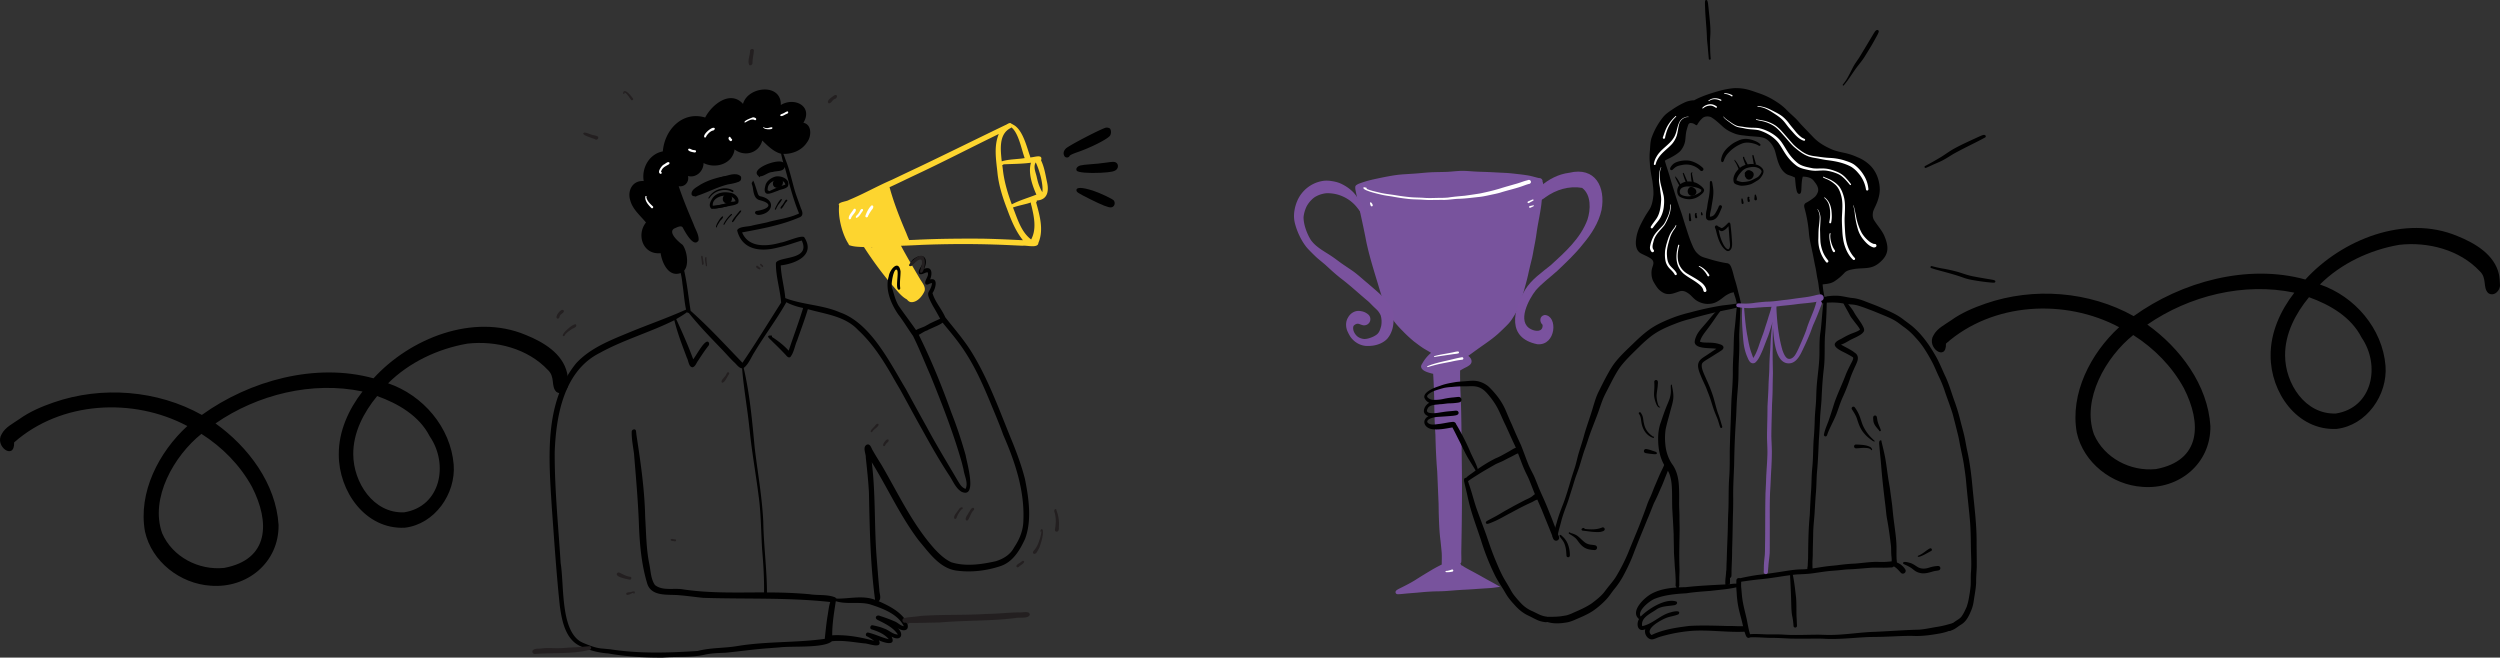 <svg xmlns="http://www.w3.org/2000/svg" viewBox="0 0 3660.9 962.95"><rect x="0" y="0" width="3660.9" height="962.95" fill="#333333" stroke="none"/><defs><style>.cls-1{fill:#fdd52f;}.cls-2{fill:#231f20;}.cls-3{fill:#fff;}.cls-4{fill:#78539d;}.cls-5{fill:#d94a3d;}.cls-6{fill:#7a529e;}.cls-7{fill-rule:evenodd;}</style></defs><title>Recurso_1</title><g id="Capa_2" data-name="Capa 2"><g id="Capa_1-2" data-name="Capa 1"><path d="M308.31,857.66c-44.48-2.93-86.13-35.14-96-79.26C202,721,232.71,662,274.31,623.87,195,581.66,89.2,587.36,20.7,647.84c.93,27.11-29.44,5.81-18.2-12.25,5.37-10.17,16.56-15.43,25.65-21.79,15.36-11,32.73-18.4,50.5-24.53C149,564.9,230.57,571.19,295.57,607.6c70.17-50.44,166.65-77,251.41-53.6,53.38-58.56,145.91-95.69,222.45-63.72,25.8,10.34,54.44,27,61.05,56.08,1,4.84,1.15,9.92,1.46,14.84,1,8.82-8.91,18.66-17.25,12.6-8.32-8.22-1.29-21.79-12.43-32.06-29.4-31.36-75.86-43.28-117.73-38.55-43,7.39-85.16,27.22-116.24,58.07,51.14,17.42,91.62,64.58,96.07,119.07,3.31,42.8-27.8,87.32-71.65,92.45-57.83,2.7-96.8-53.58-96.6-107.32-.32-33.65,14.39-66,34.73-92.18-73.46-15.53-154,4.36-215.29,46.77,48,34.22,88.7,88.4,92.38,148.75C408.54,823.83,361.75,862,308.31,857.66Zm19.76-26c66.67-12.29,67.22-67.36,41-118.57-17.34-31.75-43.62-58.45-74.11-77.74-39.82,31.77-75.9,94.1-57.5,145.53C252.48,815.51,291.05,835.48,328.07,831.64Zm263.55-81.4c54-8.49,65.61-70.61,37.69-111.24-15.31-30.14-46.17-48-77-59.09-19.73,23.89-35.29,53.6-35,85.23C517.39,706.31,546.72,752,591.62,750.24Z"/><path d="M3137.19,712.93c-44.47-2.93-86.12-35.14-96-79.26-10.31-57.42,20.43-116.42,62-154.53-79.3-42.21-185.1-36.51-253.6,24,.93,27.1-29.44,5.81-18.21-12.25,5.38-10.17,16.57-15.43,25.66-21.79,15.35-11,32.73-18.4,50.49-24.53,70.31-24.37,151.93-18.08,216.93,18.33,70.17-50.44,166.65-77,251.41-53.6,53.37-58.56,145.91-95.69,222.44-63.72,25.8,10.34,54.45,27,61.05,56.08,1,4.84,1.15,9.92,1.47,14.84,1,8.82-8.91,18.66-17.25,12.6-8.33-8.22-1.3-21.79-12.43-32.06-29.4-31.36-75.86-43.28-117.74-38.55-43,7.39-85.16,27.22-116.23,58.07,51.14,17.42,91.62,64.58,96.06,119.07,3.32,42.8-27.79,87.32-71.64,92.45-57.84,2.7-96.81-53.58-96.6-107.32-.33-33.65,14.38-66,34.73-92.18-73.46-15.53-154,4.36-215.29,46.77,48,34.22,88.69,88.4,92.37,148.75C3237.43,679.1,3190.64,717.28,3137.19,712.93Zm19.76-26c66.67-12.29,67.22-67.36,41-118.57-17.34-31.75-43.62-58.45-74.11-77.74-39.82,31.77-75.89,94.1-57.49,145.53C3081.37,670.78,3119.93,690.75,3157,686.91Zm263.55-81.4c54-8.49,65.62-70.61,37.7-111.24-15.31-30.14-46.17-48-77-59.09-19.72,23.89-35.28,53.6-35,85.23C3346.27,561.58,3375.6,607.23,3420.5,605.51Z"/><path class="cls-1" d="M1334.18,442.47c-2.63-.31-4.55-2-6.16-4-9.6-5.12-15.87-15.09-23.3-22.84a540.54,540.54,0,0,1-39.58-53.84c-7.17-.3-14.63-.33-21.47-2.72h0a1.7,1.7,0,0,1-.89-1.54c-9.49-14.21-15.82-39.5-14-56.59-3.49-4.86,11.23-5.85,14.13-8,21.45-8.85,41.65-20.43,63-29.6l-.5.23,3.1-1.46c12.33-5.88,24.66-11.79,37-17.55l-.49.23c42.56-20.32,84.86-41.22,127.34-61.72h0c2.81-1,6.74-4.93,9.2-1.46a1.93,1.93,0,0,1,1.56.69c14.44,6.66,20.22,32.49,25.25,46.44a2.88,2.88,0,0,1-.13-.31,4.76,4.76,0,0,1,.34,2.06c5.08.24,19.19-5.73,15.91,4.33,5,10.35,6.54,21.82,9,33,2.67,13.08-.1,24.93-15.34,25.83a2.12,2.12,0,0,1-.93,2.61c5.27,19,11.53,40.51,3.34,59.47-.39,8.37-17.45,3.14-23.25,4.12-13.18-.57-26.35-1.29-39.53-1.68-36.34-1.22-72.75-.95-109.07.46l.46,0c-9.91.5-19.83,1-29.76,1.25,8.81,16.68,18.54,32.86,28.08,49.13,3.12,5.11,8.28,10.91,6.37,17.29C1350.6,433.79,1343.12,442.88,1334.18,442.47ZM1276.25,362l.73,1,.2-.18-.43-.84Zm165.33-12.44c18.79.37,37.57,1.35,56.34,2.21-11-13.7-17.53-30.28-23.55-46.63l.22.57c-.25-.65-.51-1.29-.76-1.93.07.18.15.37.22.56-6.08-16.06-11.32-32.76-13.25-49.87v.1c-.08-.73-.15-1.45-.22-2.17h0s0-.08,0-.12a.13.13,0,0,1,0,.06.17.17,0,0,0,0-.07h0c-2-18.51-5.41-38.29,2-56.06-41.77,20.32-83,41.8-125.09,61.39l.49-.23c-8.48,4-16.91,8.13-25.41,12.12l.5-.23-.78.36.5-.23-1.16.54.5-.23c-1.15.55-2.3,1.11-3.46,1.63h0c-2,.95-4,1.87-6.06,2.79,6.32,23.07,15.25,45.7,24.74,67.71h0s0,0,0,0h0l.16.4h0l0,.07h0c1,2.73,2.19,5.39,3.34,8.06h0a5.87,5.87,0,0,1,.36,1.17c3.38-.11,6.75-.25,10.12-.39h-.3C1374.5,349.47,1408.06,349.27,1441.58,349.51Zm63.9-51.72c-7.37,2-14.87,3.52-22.12,6,6.53,16.43,11.9,35.85,26.61,46.84,8-14.77,4.46-32.46.79-48v0c-.41-2.05-1.37-4.07-1.16-6.18C1508.24,296.92,1506.87,297.38,1505.48,297.79Zm-37.08-50.85c1.8,17.93,7,35.41,13.23,52.27,11.44-6.08,24-9.45,36-14.3-6.13-13.75-12.31-31.78-7.94-46.67-13.38,1.77-26.81,1.71-40.26,2.37a1.62,1.62,0,0,1-1.76,1C1467.93,243.4,1468.18,245.17,1468.4,246.94Zm50.78,16.64a64.65,64.65,0,0,0,7.17,17.78c1.76-11.41-4.5-33-9.63-43.56-4.27,6.74.36,15.23,1.63,22.33,0-.2-.09-.39-.14-.59l.39,1.62c0-.19-.09-.39-.14-.58Zm-39.28-76.1c-17.83,8.94-14.64,32.08-13,48.74,10.93-3.31,22.41-2.9,33.61-4.73-4.65-12.52-8.86-36.81-19.43-45A4.31,4.31,0,0,1,1479.9,187.48Z"/><path d="M1111.27,314.78c-3.47.21-8.22-2.8-4-5.82,16.8-2.11,28.06-10.13,4.64-16-8-2.47-8.51-12.23-9.69-19.2a.75.75,0,0,0,0,.16l-.11-.41v0c-.16-2.1-2.81-5.93,0-7,.31-8.36,6.15,13.34,6.92,14.75.82,3.06,1.76,6.08,5.42,6.34l-.09,0C1136.91,292.74,1131.63,312.92,1111.27,314.78Z"/><path d="M1059.9,329.14a.81.81,0,0,1-.48-.85h0a49.16,49.16,0,0,1,11.19-14.86c2.67-.76.61,2.16-.48,2.83h0a46.29,46.29,0,0,0-4,4.32l.07-.11,0,.07h0l-.69.9v0l-.08.1,0,0a59.47,59.47,0,0,0-3.77,5.68l.06-.11c-.09.16-.18.32-.28.48h0C1061.05,328.11,1060.87,329.4,1059.9,329.14Z"/><path d="M1072.37,325.42c-3-1.05,9.67-14.9,11.24-17,5.66-1.67-3.24,6.81-4,8.17l0-.05-.1.14,0,0C1077.15,318.88,1075.27,324.67,1072.37,325.42Z"/><path d="M1049,333.06c-3.11-.42,8-18.86,9.83-15.89.35,2.76-4.27,5.35-5.36,8.13-1.31,2.21-3.08,4.43-3.66,6.93A.88.88,0,0,1,1049,333.06Z"/><path d="M1134.58,306.31c.57-2.28,7.88-16.55,10.2-14.79.83,2.57-5.59,8-6.64,11.15v0C1137.14,303.54,1136,309.4,1134.58,306.31Z"/><path d="M1144,305.76c-3.42-1.12,2.56-5.86,3.16-7.84,1.63-1.51,2.65-6.17,5.24-5.4a1.5,1.5,0,0,1,.07,2.1C1149,297.78,1147.48,303.11,1144,305.76Z"/><path d="M1041,304.82c-3.8-4.47-.18-10.45,2.41-14.61,5.6-8.08,16-9.69,25.14-8.09,7.15.53,15.57,7.88,12.24,15.46-4.33,3.34-11,3.46-16.24,4.82-6.57,1.28-13,3-19.74,1.51A2.32,2.32,0,0,1,1041,304.82Zm3.06-3.59c11.32-.5,22-4.48,33.07-6.52-4.37-14-34.93-9.09-33.37,6.37A1.4,1.4,0,0,1,1044,301.23Z"/><path d="M1043,305.56a1.87,1.87,0,0,1-.24-3.73c9.61-.7,19.78-3.6,29.09-6.66,9.67,3.72-16.87,9.45-19.68,9.57h0A20.53,20.53,0,0,1,1043,305.56Z"/><path d="M1037.49,290.53h0c-.44-.49-.06-1.09.33-1.46l0,0c6.69-11.76,23.23-17,35.23-10.47a1.46,1.46,0,0,1,.16,2.75c-2.07-.41-4-2.16-6.23-2.47l.16,0a26.43,26.43,0,0,0-11.87,0l.14,0a25.91,25.91,0,0,0-16.34,11C1038.69,290.35,1038.06,291.1,1037.49,290.53Z"/><path d="M1123.49,283.75c-5.5-1.4-3.58-8.59-2.53-12.59,1.79-6.39,8.31-10.79,14.42-12.55,8.39-2,22.6,3.78,18.35,14.24-3.41,4.24-10.09,4-14.73,6.57C1133.93,280.93,1128.82,283.89,1123.49,283.75Zm1.78-4.58a1.66,1.66,0,0,1,1.23.83c7.37-3.59,14.77-7.09,22.67-9.32l-.14.06.3-.12,0,0,.65-.28c-1-7.25-12.48-8.12-17.76-5-4.36,2.1-7.63,5.6-8,10.6C1124.19,277.05,1123.52,279.28,1125.27,279.17Z"/><path d="M1135.26,274.46c-5.3-2.24-4.24-10.79,1.17-12.12,3.27-3.94,9.31-1.44,10,3.29C1147.55,271.61,1140.88,277.33,1135.26,274.46Z"/><path d="M1061,296.6c-5.79-4.17-1.27-14.64,5.75-12.52C1077.11,287.47,1070.19,302.45,1061,296.6Z"/><path d="M1017.85,287.36c-2.08.28-4.57-.5-5.13-2.75-.8-7,7.68-10.56,12.49-13.95,10.31-6.09,21.83-9.8,33.51-12.15,21-3.7,42.46,6.26,7.37,11.5l.3-.07c-16,3.91-30.77,12.1-46.44,17.12A1.19,1.19,0,0,1,1017.85,287.36Z"/><path d="M1080.42,265.92c-2.07-.35-2.76-3-1.8-4.65-8.83-1.73-18.63,0-27.21,2.42,2.36,4.3-11.44-.05,6.86-4.87l-.13,0c8.21-1.72,19.29-7.11,26.52-.75C1086.67,261.17,1084.15,266.1,1080.42,265.92Z"/><path class="cls-2" d="M1028.05,387c0-.28-.08-.56-.11-.84l0,.19c-.18-1.65-.29-3.31-.47-5,0,.06,0,.12,0,.18-.13-1.94-.8-3.85-.82-5.78l0,.07h0a1.82,1.82,0,0,1,.16-.55v0c2.58-2.84,2.34,3.18,2.84,4.69-.1,2.4,2.07,6.29-.17,7.92A1.13,1.13,0,0,1,1028.05,387Z"/><path class="cls-2" d="M1033.56,389.19c-.07-3.26-2.77-10.75-.11-12.83,1.21-.14,1.23,1.24,1.14,2.1v0a44.11,44.11,0,0,0,.24,5h0C1035,384.75,1036.56,392.52,1033.56,389.19Z"/><path class="cls-2" d="M1111.88,394.5c-2.08-.6-6.87-3.54-3.53-5.55,1.82,0,2.68,2.53,4.66,2.91C1114.34,392.58,1113.33,395,1111.88,394.5Z"/><path class="cls-2" d="M1115.82,390.89c-.79-1.37-2.7-2.1-3-3.54.92-2.89,3.47.84,4.57,1.81C1118.25,390.08,1116.84,391.9,1115.82,390.89Z"/><path class="cls-2" d="M824.78,492.07c-4.92-1.85,17.86-21.74,19-16.21,1,3.92-5,4.54-7.23,6.61-3.38,2.29-6.82,4.73-9.38,7.94A1.74,1.74,0,0,1,824.78,492.07Z"/><path class="cls-2" d="M816.66,466.67c-6.06-1.35,5.09-16.58,8.78-12.14,1.67,4.25-5.85,4.88-6,9.18,0-.11.05-.21.07-.31C819.29,465,818.48,466.73,816.66,466.67Z"/><path class="cls-2" d="M872.3,204.48c-2.59-2-21.25-6.35-17.69-9.77,1.74-2.23,11.81,3.26,15.37,3.37,2.34.79,7.32,1.07,5.86,4.69A3,3,0,0,1,872.3,204.48Z"/><path class="cls-2" d="M924.12,146.29c-2.78-3.84-5.2-8.35-9.23-11-2.82,9.49-5.67-12.45,9.2,5.34,0-.06-.09-.11-.12-.16l.16.21,0-.06a1,1,0,0,1,.13.16h0c.09.12.18.24.28.35l0,0,.13.16-.05-.06.13.16-.06-.07c.13.15.24.31.36.45l-.13-.16c.71.88,1.38,1.79,2.06,2.69C928,145.86,925.29,147.92,924.12,146.29Z"/><path class="cls-2" d="M1097.12,95.24c-3-6.26,1.39-14.08,1.22-20.85.31-3.42,6.23-3.78,5.65.16-.51,6-2.16,12-2.11,18C1101.88,94.82,1099,96.64,1097.12,95.24Z"/><path class="cls-2" d="M1213.27,151.23c-3.93-4.33,5.84-9.47,8.8-11.85,5.41-1.56,4.3,4.5.07,5.72C1218.55,146.2,1217,152.4,1213.27,151.23Z"/><path d="M970.71,962.94c-26.86.12-53.63-1.4-80.1-6.07a109.76,109.76,0,0,1-38.5-9.69c-23.73-9.11-29.17-37.14-32.29-59.6v.11c-.06-.48-.11-1-.16-1.44l.06.51c-5.06-48.1-8.23-96.33-11.73-144.56-4.31-70.57-11.72-152.07,35.92-210.48,20.29-21.83,49-33.12,76-44.29,28.12-11.71,56.95-21.6,84.74-34.09-2.66-12.31-3.32-25-5.28-37.4,0,.05,0,.09,0,.14A125.25,125.25,0,0,0,996.84,400a1.64,1.64,0,0,1-.22-.14c-17.63,6.37-27.18-15-29.22-29.14-25.73,2.8-36-26.76-21.44-44.91-8.41-10.25-19.65-19.23-23.09-32.6-4.44-14.28,3.64-29.31,19.75-28.08-3.35-19.17,8.21-39.79,28-43.43,2.49-31.65,28.77-59.61,62-49.63,9.82-18.95,36.75-40.68,55.41-19.94,7.13-25.92,56.46-30.84,55.34,1.65,19.91-12.2,47.61,1.71,33.1,26,12.65,2.52,11.92,20.1,5.44,28.4-7.41,11.77-21.22,17.52-34.81,17.18,1.37,2.94,2.32,6,3.45,9.06h0c5.82,14.51,9,29.92,13.31,44.9,2.64,8.71,6.08,17.16,9,25.8,2,4.23,4.07,10-1.15,12.75-26.76,11.73-56.29,17.15-85,22.46,9.43,22.94,36.71,20.7,56.61,14.92l-.06,0,.29-.07h0l.1,0h0c6.47-.6,31-11.85,34.14-7.58,16.85,26.08-12.76,38.47-34.48,41.05.55,16.15,5.29,31.79,6.61,47.86,25.69,10,54.72,9.79,80.19,21,45,15.78,73,73.52,96.42,112.28h0q14.07,25.93,28.4,51.74v0l.66,1.17c-.08-.16-.17-.31-.26-.46.44.76.88,1.52,1.3,2.29l-.25-.46c14.29,26.8,30.18,52.66,45.52,78.85a.61.61,0,0,1-.07-.1l.18.3,0,0c3,4.91,6.1,11.05,12,12.74,4.2-9.16-2-19.26-3.11-28.6v0c-.18-.72-.35-1.44-.53-2.16,0,0,0,0,0,0-.6-2.4-1.17-4.79-1.76-7.19,0,.07,0,.15.05.22-12.4-43.82-29.1-86.43-46.22-128.61-8.51-19.16-16.07-38.81-25.43-57.58-7.24-10.22-13.62-21-21.22-31l.13.17-.22-.27,0,.05-.14-.18c-10.9-15.76-19.86-37-14.1-56.15l-.09.3c0-.12.07-.24.1-.36v0c1.49-9.94,14.43-25.17,17.28-7.11.08,8-1.56,16-.55,24a2.54,2.54,0,0,1-1.57,3c-6.47-.23-.18-23.78-2.81-28.71-4.89-6.39-10.26,23.65-7.21,27,2.68,8.59,4.7,17.5,9.41,25.28,8.94,13,18.72,25.42,27.5,38.55,19.13,38,35.29,77.62,49.61,117.67h0l0,0h0c.23.57.45,1.14.67,1.7v0c7.74,19.73,14.36,40,20.12,60.34,0-.19-.09-.38-.14-.57.1.4.2.8.29,1.2l0-.14c1.54,10.17,17.73,64.06-6,53.46-8.93-5.46-12.57-16-18.26-24.28-14.13-21.54-26.86-44-39.28-66.52v0l-.11-.19v0c-.06-.12-.13-.23-.19-.34l.06.11c-10.83-19.19-21.2-38.65-31.86-57.94h0c-3.78-6.53-7.72-13-11.36-19.59h0l0,0h0l0-.06h0l0,0v0h0c-13.71-23.79-28.64-47.32-48.68-66.33l0,0-.06-.06h0l-1.9-1.77,0,0-.16-.15.23.21c-19-20.46-48-23.23-73.5-30.53-4.65,15.51-10.4,30.65-15.75,45.94-3.53,7.81-4.57,17.44-9.92,24.14-3.6,2.14-5.94-2.61-8.25-4.61-5.68-6.12-11.64-11.92-17.65-17.7-2.38-2.94-12-9.53-2.56-9.15,1.19-.55,2.06.95,1.43,1.93,9,5.81,17.44,12.29,24.62,20.24,6.9-20.9,14.76-41.49,21.15-62.55a93.19,93.19,0,0,1-20.06-6.19l.14.06a45.88,45.88,0,0,1-4.6-2.3c-14.08,25-31.76,48.16-46.59,72.87l0,0-.2.35,0-.05-.33.56.06-.11c-4.84,7.65-8.18,17-15.46,22.67,9.09,38.62,12.48,78.18,16.21,117.6,0-.05,0-.1,0-.15,4.31,36.08,10.83,71.94,12.51,108.28.55,34.44,5.29,68.62,5.38,103.06q31.15-.22,62.13,2.5c12.18,2,25.39,0,37,4.37.81-.11,1.14.77,1.59,1.29l0-.06c.1.11.19.26.33.31a1.08,1.08,0,0,1,.91.56c18.76.33,38.11-5.21,56.33,1.77-7-52.12-7.89-104.73-9-157.24-.88-17-2.79-33.92-4.57-50.85.34-6.06-5.09-15,1.17-19,5.63-2.39,6.88,5.5,9.29,8.86,4,7.08,8.34,13.92,12.61,20.82,24.28,41.57,44.79,85.94,77,122.21,7.27,7.84,15.46,15.84,25.3,20.26,21,6.47,43.79,3.1,64.86-1.57,11.17-3.42,21.47-9.59,26.95-20.27,7.79-11.46,13.23-24.62,13.54-38.63,2.07-43.74-11.77-85.49-29-125.09l0,.07-.33-.84,0,.07c-6-17-13.2-33.47-20-50.11l.21.52c-10.52-25.27-21.81-50.53-37-73.39-9.94-15.4-22-29.25-33.53-43.38-4.18-7.82-8.47-15.55-13-23.17l.25.44c-13.21-24.59-4.44-15.91-1.23-33.4-3.25-.48-6.22,3.34-9.22,1.68-3.8-4.53,5.78-12.3,2.59-17.64-4,.15-8.07,4.17-11.93,2.49-4.43-5.44,6.73-13.06,4.95-19.81,0,.1.05.21.08.31a2.74,2.74,0,0,0-1.33-2l.27.12a5.76,5.76,0,0,0-1.36-.47l.28.08-.8-.14.28,0a16,16,0,0,0-8.46,1.92c1.35,1.81-2.66,3.24-3.89,4.11-5.52,1.54-.27-5.48,1.87-6.37,14.63-10.26,21.89.5,14.93,14.78,12.1-4.78,12.28,7.4,8.79,15.48,12.8-3.15,7.83,14.1,3.49,19.95,3.76,13,13.42,23.1,18.71,35.4,13.11,16.69,27.22,32.76,38.46,50.87,26,42.1,42.15,89.3,61.06,134.8-.07-.19-.15-.37-.22-.55,6.58,16.63,12.74,33.48,17.16,50.82h0v0h0c.09.38.19.77.28,1.15v0c5.56,27.55,10.31,60.59.14,87.42-7.77,16.84-18,34.28-36.77,40.16-19.6,6.46-41.44,9.12-62,6.53-25.61-2.5-41.29-25.92-56.68-44a1.47,1.47,0,0,0,.1.13c-27.15-35.68-45.65-76.91-69.13-114.93,5.6,45.08,3.62,90.52,6.86,135.75,1.37,17,2.58,33.93,4.22,50.87-.1,5.35,3.57,12.69-.9,16.83,15.24,6.74,31.85,15.11,40.73,29.8,6.79,14.6-6,15.83-15.27,7.8,12.56,8.34,8.5,22.67-6.67,14.24h0c7.29,14.79-11.33,8.66-18.45,5.48,5.8,13.62-15.47,4.21-21.57,4.42-15.74-1.77-31.42-4.81-47.33-3.15-11.38,10.48-59.18,6.74-76.52,9h0c-5,.37-10,.77-15,1.13l.5,0c-21.61,1.42-43,4.53-64.56,6.69-10.24.5-20.56.54-30.6,2.87C1012,963.27,991.16,961.06,970.71,962.94Zm-76.1-12c42.11,6.47,84.86,5.06,127.18,2.31,18.84-5,38.35-3.94,57.44-7.12,42.53-7.13,86-4.71,128.51-10.61,1.31-11.84,2.36-23.69,4.42-35.44h0c1-6.21,1.67-12.51,3.57-18.53-61.74-6.76-123.9-4.06-185.86-6.09h0c-11.54-1.08-23-2.86-34.57-3.77-17.16-1.83-42.39,3.09-48-18.72-7.67-26-10.28-53.12-11.51-80.09-1.16-36.27-4.42-72.36-7.38-108.51-1.38-10.69-3.61-21.33-3.37-32.16,0-3.6,5.68-5.09,6.31-1,.2,1.64.37,3.28.55,4.92h0l.18,1.64,0-.17c6.1,39.68,11.88,79.61,12.71,119.84,1.44,22.71,1.44,45.6,5.94,68,2.26,10.4,2.09,22.33,8.39,31.28l-.13-.12.24.22-.15-.14c11.47,9.2,28.28,3.86,42,6.51,39.05,5.73,78.43,4.34,117.78,4.31.24-20.93-1-41.8-2.82-62.64-1.61-25.62-1.56-51.33-4.88-76.82l0,.27c-4.06-32.94-10.13-65.61-13.38-98.65l0,.23c-.1-.87-.19-1.75-.29-2.62,0,.12,0,.25,0,.37-3-29.44-8.45-58.67-10.77-88.16-5.2-.74-8.32-6.34-12.17-9.49-6.25-6.07-11.91-12.71-18-19-16.55-17.19-33.17-34.2-48-52.87a2.49,2.49,0,0,1-2.5-1c-4.95,3.85-10.46,6.92-15.81,10.16,8.81,19.36,17.54,38.8,24.85,58.79,3.76-3.87,17.38-30.76,22.45-25a4.11,4.11,0,0,1-.16,5.32c-5.39,6.86-10.17,14.15-14.9,21.46-2.65,3.23-3.86,8.65-8.19,10-5.88-.18-6-9.79-8.47-13.94-6.72-18.15-13.83-36.16-18.35-55-35.34,17.64-73.86,28.54-108.56,47.54l.08,0-.12.07h0l0,0,0,0-.21.12h0c-52.95,26.24-64.47,92-66.37,145.69,0-.11,0-.23,0-.34l0,1.4h0v.24C812.16,717.3,817.67,771,821,824.65c5.25,31.64-.36,95.63,28.27,114.36a3.62,3.62,0,0,1-.32-.22,48.47,48.47,0,0,0,5.91,3l-.35-.16c9.1,3.79,18.37,7.58,28.32,8.17h.1l2.43.21h0C888.49,950.33,891.55,950.58,894.61,950.9Zm336.47-20.74c16.52.59,33.08,3.78,49,8.25a76.69,76.69,0,0,0-11.45-7.11,3.17,3.17,0,0,1,2.2-5.13c10.5,2.26,20.12,7.43,30.62,9.8-6-7.6-16.55-11.77-25.68-14.57-2.56-1.38-1.2-6,1.67-5.88,5.84,1.19,11.76,2.49,17.26,4.85,6.91,2.13,12.83,8.8,20.12,8.75-6.71-10.28-18.79-16-29.48-21.28-5.78-2.83-1.61-8.58,3.64-5.8A216.35,216.35,0,0,1,1310.3,910c4.64,1.93,8.17,6.15,13.24,7-8.93-18.2-31.53-26.2-49.78-32.1-16.32-4.26-33.69.55-49.82-4.54-.12.71-.24,1.42-.35,2.13l.09-.64c-2.41,16.06-5.16,32.25-5,48.5C1222.84,930,1227,930.08,1231.08,930.16ZM1011.24,455.05c26.85,23.81,51.11,50.38,76,76.19,19.63-28.83,37.88-58.78,56.64-88.15-1.51-19.45-8-38.46-7.65-58,3.3-10.24,51.75-3.29,37.82-32.9-11.09,3.33-22,7.43-33.28,9.92h0l-2.89.68h0c-24.88,6.33-51.36,2.93-58.43-25.44,2.34-6.19,17-5.05,22.93-7.31,6.93-1.54,13.9-2.86,20.83-4.39l-.47.11c15.6-4.67,32.62-6,47.29-13.16-.2-.72-.49-1.43-.76-2.13h0c-8.72-21.38-14-43.83-20.19-66-1.67,7.42-11.85,5.35-17.51,7.4-7,.08-12,6.13-18.78,6.43.19,1.83-1.89,1.32-1.66-.28-15.05-10.41,28.93-26.86,35.93-19.88a65.76,65.76,0,0,1-1.76-6.47h0c-.5-2.16-1.08-4.31-1.47-6.49-10.88-2.77-19.72-11.75-27.58-19.41-4.85,18.44-25.78,24.49-40.56,13.06-2.88,21.24-27.88,28.88-45.44,19.9,0,11.91-10.74,22.21-22.82,19.05,2.17,8.55-4.77,16.57-13.6,14.82,6.29,18.86,14,37.36,21.8,55.66,2.56,7.72,8.05,15.22,7.38,23.61-6.8,11.95-19.71-12.29-22.85-18h0l0-.11,0,.08c-2.18-5-9.24-.6-12.9.79-9.71,5.92,7,20,12.42,24,6.23,8.63,9.72,29,2.21,37.61,4.4,19.08,6.19,38.61,9.31,57.93h0A3,3,0,0,1,1011.24,455.05Z"/><path d="M1337.1,490.75c-1.89-8.68,14.39-10.28,19.61-14.26,6.33-3.9,13.31-6.46,19.94-9.72,1.59-1.35,4.41-1.8,5.21.63,6.81,4.9-20.78,13.79-24.21,16.52C1352.46,484.68,1340.22,496.26,1337.1,490.75Z"/><path class="cls-2" d="M1334.82,387.5c-3.42-1.76,1.16-6.55,3.72-6.42C1342.3,382.55,1337.31,387.77,1334.82,387.5Z"/><path class="cls-2" d="M1348.67,399.55c-4.46-.44,3.75-12.15.8-18.87l.12.3c-2.67-3.23-8.21,2.41-10.63,4.38-1.94,1.22-3,4.26-5.41,4.39-8.89.51,10-15.78,13.46-15C1358.39,371.08,1354.66,399.27,1348.67,399.55Z"/><path class="cls-2" d="M916.93,870.05c-.32-2.56,2.84-2.44,4.58-2.83h0l.18,0h0l.15,0h0l.18,0h0l.27,0h0c2.22.06,5.91-2.56,7.41-.39-.16.86-.36,2.38-1.31,2.67-.83.06-.89-.91-.62-1.48C924.94,868.29,918.5,873.41,916.93,870.05Z"/><path class="cls-2" d="M922.11,848.83c-3.58-.79-21.47-3.8-18.66-9a2.61,2.61,0,0,1,3.37-1.34c5.29,2.4,10.43,5.59,16.32,6.18C925.64,845.22,924.45,849.27,922.11,848.83Z"/><path class="cls-2" d="M988.37,792.72c-1.87-.67-6.31.12-6.36-2.51,1.13-2.5,4.9,0,7.06-.32C990.79,790.25,990,793,988.37,792.72Z"/><path class="cls-2" d="M1057.34,560.4c-3.26-3,5-8.54,6-12,.87-1.26,1.41-3.78,3.41-3.25a1.82,1.82,0,0,1,.82,2.6C1065.25,550.76,1061.24,560.92,1057.34,560.4Z"/><path class="cls-2" d="M1276.08,633c-3.39-1.6,2-5.49,3.18-7.26,2-1.47,4.13-6.53,7-4.9,2,3.4-7.08,7.7-8.65,11l0,0C1277.31,632.36,1276.85,633,1276.08,633Z"/><path class="cls-2" d="M1293.13,652c-.19-2.48,5.17-10.29,7.83-8.25,1.84,2.78-2.69,4.6-3.88,6.73-.81.88-.67,2.49-2.08,2.78A1.52,1.52,0,0,1,1293.13,652Z"/><path class="cls-2" d="M1397.54,759.42c-1.7-4.22,3.36-8.37,5.3-11.85l0,0c.13-.18.27-.35.41-.53l0,0,.1-.13,0,0,.08-.11h0l.14-.18,0,0c4.9-7.62,8.57-1.68,4.46-.72a.3.3,0,0,1-.08.08l.08-.07-.15.15,0,0a40.18,40.18,0,0,0-7,11.7C1400.81,759.38,1398.73,760.67,1397.54,759.42Z"/><path class="cls-2" d="M1415.6,762.35c-4.43-2.22,1.92-8.91,3.09-12l0,.06c1.87-2.13,3.67-7.87,7.13-6.57a2.28,2.28,0,0,1,.11,3.24C1421.45,750.26,1419,763,1415.6,762.35Z"/><path class="cls-2" d="M1544.82,775.58c1.36-8.42,2.07-17.12-.6-25.36l.06.25c-.07-.28-.13-.56-.2-.84l.06.24c-1.72-3.56,2.84-6.68,3-2.16a52.86,52.86,0,0,1,3.53,22.48V770c0,.14,0,.27,0,.4h0c0,.16,0,.31,0,.47v-.17c-.26,2.74.56,7.28-3.11,7.9A2.61,2.61,0,0,1,1544.82,775.58Z"/><path class="cls-2" d="M1513.51,810.79c-2.56-2.34.9-4.83,2.29-6.7,3.35-4.64,5.39-10.05,7-15.48,0,0,0,.11,0,.16a59.45,59.45,0,0,0,2.38-11.42c0,1.21-1.79,1.82-1.67.28a4.46,4.46,0,0,1,2.08-3c4.8,2.35-1.88,23.67-4,28.17,0-.11.09-.21.14-.32C1519.89,805.32,1517.75,812.43,1513.51,810.79Z"/><path class="cls-2" d="M1490.13,830.86c-5-2,1.68-5.67,3.81-7,1.47-.84,2.63-2.53,4.39-2.7,5,2-4.87,6.9-6.38,8.84l.22-.18A3.1,3.1,0,0,1,1490.13,830.86Z"/><path class="cls-2" d="M783.18,957.69c-3-.05-4.94-3.44-2.71-5.76,3.5-2.93,8.8-1.68,13-2.41,10.14-1.34,20.26.25,30.39-.52,12.49-1.19,25.06-1,37.52-2.63,5.35-1.29,6,4.83.86,5.61l.4-.12C836.71,958.21,809.61,955.43,783.18,957.69Z"/><path class="cls-2" d="M1327,912.22a1.64,1.64,0,0,1-.82-.56c-4.39,1.55-6.65-4.64-2.48-6.53,7.9-1.8,16.32-1.77,24.38-3.18,32.08-2.3,64.36-.85,96.47-2.94h.29c15.65-.12,31.21-2,46.86-2.27,4.31.86,16-3,16.29,3.3-1.73,6.42-15.56,3.58-21,5-36.73,4.63-73.81,3.2-110.66,6.48l.53,0c-15.18.28-30.36.77-45.55.7C1330.42,914.15,1328.29,912.93,1327,912.22Z"/><path class="cls-3" d="M953.92,304.68c-4.3-4.35-10-10.37-8.85-16.95h0c.26-1.08,2-.92,1.68.28a3.36,3.36,0,0,0,0,2l0-.13c1.49,5.12,5.66,8.92,9.45,12.45C957.41,303.66,955.29,306,953.92,304.68Z"/><path class="cls-3" d="M967.51,254.64c-6.16-1.56.94-11.32,4-13.41,2.39-.88,6.56-5.59,8.73-3.11a2.09,2.09,0,0,1-.88,2.57c-3.68,2.28-8.07,3.85-10.19,7.9l.14-.21a8,8,0,0,0-1.31,3.46C969.7,252.07,969.06,254.73,967.51,254.64Z"/><path class="cls-3" d="M1017.3,223.32c-2.57-.42-9.44-1.43-9.66-4.39h0v0c1.29-3.18,5,.67,7.32.64,1.49.49,4.71-.08,4.25,2.33A1.84,1.84,0,0,1,1017.3,223.32Z"/><path class="cls-3" d="M1031.72,201.3c-3.54-3.6,8.87-14.27,12.93-14.19,3.79-.14,1.7,4.07-1,4.14l.25-.09c-4.24,1.26-7.29,4.82-9.71,8.35A1.83,1.83,0,0,1,1031.72,201.3Z"/><path class="cls-3" d="M1090.73,179.57c-3.1-2.44,9.76-7,11.74-7.72,1.77-.19,5.79,1,4.75,3.31a1.57,1.57,0,0,1-2,.76C1100.62,173.1,1094.82,177.68,1090.73,179.57Z"/><path class="cls-3" d="M1124.09,189.3c-2.24-.27-5.62-.81-6.62-3,.14-.45.6-.35.75,0h0l.2.13h0a8.68,8.68,0,0,0,2.36.91h0l.08,0h0a11.28,11.28,0,0,0,1.42.2h0c2.88.44,5.76-1.53,8.48-1.09C1132.65,189.78,1126,189.22,1124.09,189.3Z"/><path class="cls-3" d="M1142.61,169.37c-.48-2.19,2.4-2.32,3.77-3.1,2.35-.78,4.32-2.79,6.72-3.21,1.7.29,1.43,2.69,0,3.23C1150.48,166.86,1144.49,171.82,1142.61,169.37Z"/><path class="cls-3" d="M1069.11,206.27c-5.09-3.73-.19-8.51.89-4.39a11.87,11.87,0,0,0,1.67,1.73C1073.12,205.09,1070.65,207.79,1069.11,206.27Z"/><path class="cls-3" d="M1243,320.48c-1-4.87,4.75-9.89,7-14.06a1.93,1.93,0,0,1,2.88-.29c2.26,3.54-5.64,9.2-6.54,13.23,0-.11.05-.21.08-.31l-.06.22v-.07C1246.24,320.83,1244.07,322,1243,320.48Z"/><path class="cls-3" d="M1254,319.15c-2.93-2.16,2.66-4.84,3.38-7.15,1.81-1.68,2.68-7,5.75-5.84a2,2,0,0,1,.37,2.65C1260.61,312.17,1258.35,317.89,1254,319.15Z"/><path class="cls-3" d="M1267.21,316.28c1.79-5.44,4.81-11.42,8.91-15.41,4.18-.66,2.76,4.36.72,6.08a3,3,0,0,0,.2-.29,70.93,70.93,0,0,0-5.94,9.66C1271,318.92,1267.05,319.07,1267.21,316.28Z"/><path class="cls-4" d="M2045.48,869.92a2.92,2.92,0,0,1-1.9-2.53c-.23-2.54,2.71-3.92,4.57-4.94,1.49-.82,3-1.56,4.54-2.31,3.29-1.63,6.56-3.29,9.73-5l4.36-2.4c2.49-1.39,4.92-2.85,7.31-4.39s5-3.16,7.46-4.7c5-3.08,10-6.07,15-9.06,3.35-2,6.76-3.84,10.2-5.64l4.57-2.35c0-.15-.07-.31-.09-.48,0-5.83.36-11.68-.13-17.51s-1.11-11.46-1.72-17.18c-1.57-11.88-2-23.85-2.41-35.81-.23-5.81-.22-11.62-.33-17.42q-1-23.76-2-47.51c-1.5-18-2.25-36-2.66-54-1.24-18.33-1.67-36.68-1.81-55q-.45-17.14-1.47-34.27a76.14,76.14,0,0,1-9.13-2.63c-3.47-1.36-7.91-3.52-8.57-7.58-.3-2,1.08-3.87,2.08-5.51a54.13,54.13,0,0,1,12.51-15c-4-2.57-8.16-4.74-12.14-7.29-4.39-2.91-8.57-6.13-12.77-9.29a196,196,0,0,1-16.84-15.63c-7.31-7.31-14.24-15.12-19.08-24.33-2.46-4.66-4.68-9.44-6.91-14.22-5.11-12.21-8.42-25.09-12.36-37.71-5.65-18.76-11.4-37.57-15.24-56.8-3.6-19.22-8.16-38.25-12-57.42-1.11-5.33-2.38-10.64-3.37-16a17.61,17.61,0,0,1-.27-4.1,3.89,3.89,0,0,1,1.15-2.51,1.89,1.89,0,0,1,.72-.46l.16-.14a9.37,9.37,0,0,1,1.67-1.05l1-.49c.66-.3,1.36-.57,2-.81,2.72-1,5.46-1.89,8.23-2.74s5.65-1.59,8.5-2.3,5.76-1.3,8.65-1.92c5.5-1.17,11-2.31,16.55-3.31,5.79-1.06,11.6-2,17.46-2.54,2.75-.27,5.51-.44,8.26-.62l8.57-.54c3.09-.19,6.19-.42,9.28-.67,2.68-.23,5.37-.49,8.06-.73,3-.27,6-.51,9.07-.7,2.77-.17,5.54-.25,8.31-.32,5.77-.15,11.55-.17,17.32-.43,2.71-.12,5.42-.37,8.12-.61,2.91-.25,5.82-.49,8.74-.66s5.88-.18,8.83-.09c2.72.08,5.44.29,8.16.48,2.89.21,5.77.42,8.66.56s5.84.24,8.76.33c5.77.18,11.54.4,17.3.71,2.86.15,5.72.33,8.58.47s5.86.27,8.78.43c5.49.31,10.93.95,16.38,1.58s11.2,1.27,16.73,2.27c2.54.46,5.05,1.11,7.54,1.77l3.77,1c1.14.29,2.29.62,3.45.82l1.25.12a4.74,4.74,0,0,1,3.18,1.62,4.67,4.67,0,0,1,1,3.92h0a1.7,1.7,0,0,1,.35.45l0,.05h0a5.45,5.45,0,0,1,.48,2.43,16.85,16.85,0,0,1,0,2c-.08,1.44-.16,2.89-.29,4.33-.28,3-.57,6-.86,9-.25,2.67-.48,5.34-.73,8s-.49,5.63-.87,8.43c-1.56,11.4-4,22.65-5.86,34-.91,5.42-1.5,10.89-2.5,16.3-1,5.61-2.14,11.2-3.15,16.82-.54,3-1.08,6-1.73,8.93-.6,2.68-1.29,5.33-1.95,8-1.35,5.44-2.64,10.89-3.8,16.37-1.12,5.23-2.5,10.39-3.92,15.54s-2.84,10.5-4.32,15.74-3.18,10.1-5,15.08c-.47,1.34-1,2.67-1.56,4s-1.24,2.5-1.91,3.72c-1.29,2.4-2.67,4.75-4.1,7.07s-3,4.83-4.64,7.13a55.41,55.41,0,0,1-5.8,6.63c-1.92,2-3.92,3.87-5.89,5.79s-4.13,4-6.24,5.91c-8.42,7.69-17.89,14.07-27.2,20.62-4.37,3.08-8.69,6.23-13,9.37-1.39,1-2.8,2-4.21,3a17.78,17.78,0,0,1,3.86,4.31c4,8.45-5.47,11.35-11.21,14.55-1.27.7-2.53,1.41-3.78,2.14-.28.15-.56.31-.84.49-.34,20.59,1.23,41.18,1.58,61.77.55,25.07.63,50.15.9,75.23.6,42.33.1,84.65-.74,127-.14,5.4.35,10.85,0,16.23a3.36,3.36,0,0,1-1.47,2.4,4.79,4.79,0,0,1,1,1.73c.06.21.12.41.17.62.85.45,1.71.87,2.59,1.25a24.2,24.2,0,0,0,2.68,1.81c.65.41,1.32.78,2,1.16,2.62,1.5,5.29,2.91,8,4.34,5.36,2.89,10.72,5.79,16,8.79q4,2.25,8,4.45c2.61,1.44,5.25,2.84,7.86,4.29s5.27,3,7.92,4.44l2.25,1.24-7.3,1c-1.6.21-3.2.44-4.81.6s-3,.25-4.46.35c-5.81.39-11.62.72-17.43,1.15s-11.64.82-17.46,1.11-11.55.67-17.31,1.13c-6,.49-12,1-18,1.17-2.86.1-5.72.1-8.58.18-3,.08-6.05.24-9.07.42-5.75.36-11.49.9-17.23,1.45L2061.06,869l-7.33.71c-1.23.12-2.46.24-3.69.33-.56,0-1.12.07-1.67.08-.35,0-.71,0-1.07,0A5.09,5.09,0,0,1,2045.48,869.92Z"/><path class="cls-5" d="M2197.58,845.21l-.09,0,.15.06Z"/><path class="cls-6" d="M2251.22,504.07c-44.95-9.05-35.66-49.27-17.94-79.71,9.26-15.14,24.35-25.29,37.87-36.27,20.94-19.15,43.37-39.1,53.44-66.39,4.82-14.72,5.76-36.44-7.82-46.58-18.75-3.3-38.24,2.59-53.52,13.62-5.7,4.57-15.95,10.36-20.24,1.07-3.65-9,7.39-11.81,12.47-16.65,12.14-10.56,26.31-18.13,42.43-20.16,38.18-9.24,53.64,20.91,47.28,54.62-4.15,18.59-14.78,35.11-26.92,49.53-11.15,14.21-24.29,26.58-37.35,39-10.64,9.72-22.47,18.15-32,29-10.37,13.17-28.17,46.45-7,56.93,6.93,3.61,17.76,4.23,17-6.38-5.09-4.6-4.49-13.19,3.1-14.48C2281.73,462.27,2278.83,506.52,2251.22,504.07Z"/><path class="cls-6" d="M2003.35,506.61c-10.65.42-20.91-5.59-26.53-14.52a62.1,62.1,0,0,1-4.2-8.35c-2.16-6-2.07-13.07,1.29-18.6,3.78-7,11.16-11.23,19.15-9.47a20.7,20.7,0,0,1,11,5.26,9.09,9.09,0,0,1,1.42,11,9.2,9.2,0,0,1-10.25,4.18c-2.12-.53-4.07-1.54-6.2-2a7,7,0,0,0-4.93,1.37,11,11,0,0,0-1.89,1.64,6,6,0,0,0-.69,2.49c-.35,4.9,2.41,9.62,5.94,12.85a18.14,18.14,0,0,0,10.37,3.93c5.59.17,14.77-3.4,18.92-7.12,3.39-3,4.61-7.62,5.77-11.82a33.77,33.77,0,0,0-.64-15.45,27.67,27.67,0,0,0-4.67-7.36c-2.18-2.28-4.58-4.34-6.81-6.57s-4.29-4.47-6.58-6.56c-13.27-11-25.79-22.81-39.49-33.24-8.08-6.19-15.56-13.12-23-20-4.48-3.95-9.22-7.58-13.68-11.55-4.14-3.93-8.21-7.95-12.12-12.1-9.53-10.28-17.69-28-20.16-41.77-1.41-9.72.52-19.76,4.3-28.75a49.56,49.56,0,0,1,19.91-22.8,48.42,48.42,0,0,1,20.62-6.72,42.59,42.59,0,0,1,10,.62,53.87,53.87,0,0,1,10.7,2.59,61.93,61.93,0,0,1,20,12.94c3.4,3.32,6,7.3,8.6,11.25a48.77,48.77,0,0,1,6.76,13.1,38.78,38.78,0,0,1,2.35,8.62h0a1.67,1.67,0,0,1-2.3,1.53c-1.07-.42-1.76-1.58-2.47-2.44s-1.23-1.68-1.81-2.54c-1.9-2.78-4-5.39-6.12-8a55.23,55.23,0,0,0-43.58-19.31,41,41,0,0,0-14.78,4.43,25.33,25.33,0,0,0-5.28,3.64,41.55,41.55,0,0,0-8.69,10.79,47.73,47.73,0,0,0-4.71,16c-.06,11,4.83,24.13,10.57,33.48,7.69,10.86,20,16.79,30.72,24.06,4.88,3.23,9.46,6.88,14.24,10.26,6.07,4.28,12.37,8.24,18.39,12.6,7.09,5.27,13.49,11.38,20.36,16.93,10.19,8.94,20.94,17.43,29.56,28,5.89,7.51,8,15.11,7.94,24.6.27,10.21-2.61,20.89-9.49,28.63C2024,503.59,2013.38,506.66,2003.35,506.61Z"/><path class="cls-3" d="M2093.14,292.88c-5.1,0-10.17-.54-15.26-.71s-10-.24-14.93-.79q-11.49-1.22-22.83-3.35c-5-.88-10-1.41-15-2.45-3.76-.89-30.41-6.49-28.6-10.85.69-1.07,3,0,4.08.11a1,1,0,0,1,.52,1.64c6,2.69,12.23,3.9,18.5,5.41,6.91,1.77,14,2.48,21,3.51,8.61,1.45,17,2.65,25.68,3.42,6.82.53,13.67.44,20.49,1,6.55.41,13.11.08,19.66-.06a139.13,139.13,0,0,0,14-.46c8-1.26,16.14-1.93,24.23-2.66,7.48-1,14.94-2.14,22.4-3.31,9.92-2,19.79-4.37,29.49-7.26,7.12-2.33,14.38-4.2,21.55-6.35,5.16-1.3,10.12-3.23,15.19-4.84,1.59-.45,3.21-.81,4.78-1.34a3,3,0,0,1,3.51,4.1,3.54,3.54,0,0,1-2.84,1.74c-2.22.59-4.4,1.34-6.56,2.12-11.58,4.45-23.81,6.89-35.62,10.68-4.79,1.37-9.71,2.28-14.58,3.35s-9.84,2.14-14.84,2.76c-10.07,1-20.12,2.46-30.24,2.8-7.29.11-14.48,1.53-21.76,1.66C2107.72,292.66,2100.57,292.83,2093.14,292.88Z"/><path class="cls-3" d="M2007.31,301.35a12.63,12.63,0,0,1-1.19-4.22,1.08,1.08,0,0,1,1.52-.75h0a7.48,7.48,0,0,1,2.49,3.8A1.53,1.53,0,0,1,2007.31,301.35Z"/><path class="cls-3" d="M2237,296.76a1.27,1.27,0,0,1,.57-1.69c1.21-.59,2.44-1.11,3.67-1.66a17.49,17.49,0,0,1,3.57-1.39,1,1,0,0,1,.58,1.69c-1,.67-2.18,1.17-3.25,1.78s-2.28,1.26-3.44,1.85A1.29,1.29,0,0,1,2237,296.76Z"/><path class="cls-3" d="M2239.17,303.47c-.49-2,2.29-1.84,3.56-2.27.9-.17,1.81-.44,2.71-.59a.65.65,0,0,1,.43.09c1.11,1.18-1.61,1.91-2.33,2.38C2242.25,303.51,2240,305.36,2239.17,303.47Z"/><path class="cls-3" d="M2100.34,522.84a.56.56,0,0,1-.28-1,6.65,6.65,0,0,1,1.6-.7c7.5-2.11,15.31-3,22.93-4.62,3.52-.5,7-1.76,10.53-1.86a1.46,1.46,0,0,1,.39,2.83c-2.92.82-6,.84-9,1.37C2117.79,520.17,2109,521.32,2100.34,522.84Z"/><path class="cls-3" d="M2089.84,536.87a.88.88,0,0,1,.36-.49,16.32,16.32,0,0,1,3.05-1.36c3.19-1.18,6.43-2.2,9.7-3.12,9.09-2.49,18.34-4.3,27.48-6.62,3.41-.81,6.84-1.55,10.29-2.15a1.82,1.82,0,1,1,.5,3.6,156.22,156.22,0,0,0-16.48,2.94c-7.94,1.65-16,2.91-23.81,5-2.76.71-5.5,1.51-8.24,2.31C2092,537.1,2089.65,538.34,2089.84,536.87Z"/><path class="cls-3" d="M2119.5,837.91c-.89-.09-2.24.24-2.77-.69-.28-.67.32-1.08.94-1.05.44,0,.93-.55,1.33-.19a36.61,36.61,0,0,0,6.88-1.92,1.59,1.59,0,1,1,1,3A31.93,31.93,0,0,1,2119.5,837.91Z"/><path d="M2502.31,86.35c-.48-5.8-1.09-11.59-1.51-17.4-.43-4.55-1.08-9.08-1.23-13.65-.16-6.26-.61-12.51-1.12-18.75-.55-7.83-1.23-15.66-1.52-23.51-.06-3.92-.58-7.93,0-11.81a1.7,1.7,0,0,1,3.1-.39h0c1.25,2.77,1.3,6,1.69,9,.51,4.93,1,9.86,1.53,14.79.78,7.87,1.61,15.76,1.42,23.68-.06,3.75-.49,7.47-.56,11.22s.09,7.76.18,11.64q.12,7.45.85,14.88A1.44,1.44,0,0,1,2502.31,86.35Z"/><path d="M2698.74,125.14a.94.94,0,0,1-.19-1.3c1.82-2.25,3.56-4.54,5.15-7,2.13-3.39,3.93-7,5.78-10.53s3.6-7.42,5.74-10.94c2.29-3.84,5-7.45,7.45-11.19q10.66-17.61,21.21-35.32c1.26-1.83,2.37-4.23,4.65-4.91a2.17,2.17,0,0,1,2.55,2.89c-1.51,4.28-4.12,8.11-6.19,12.14-4.15,7.63-8.79,15-13.35,22.35-4.2,7.31-10,13.45-14.81,20.33-3.83,5.46-7.5,11-11.34,16.46-1.73,2.31-3.56,4.54-5.35,6.79A.94.94,0,0,1,2698.74,125.14Z"/><path d="M2818.3,245c-.57-1.45.89-2.06,2-2.55q10.44-5.59,20.63-11.66c6.23-3.66,12-8.09,18.19-11.76,10.66-6.06,21.87-11.13,33-16.26,2.27-1.05,4.53-2.09,6.8-3.11,2.34-.8,6.65-3.56,8.59-1.18a2,2,0,0,1-.18,2.6c-9.61,5.29-19.42,10.07-29.2,15-5.33,2.75-10.67,5.49-15.92,8.39s-10.41,6.54-15.83,9.46c-5.86,3.27-12.18,5.58-18.25,8.41-2.6,1.18-5.17,2.42-7.82,3.47A1.52,1.52,0,0,1,2818.3,245Z"/><path d="M2917.62,413.89c-7.53-.55-15-1.5-22.48-2.71-6.43-1-12.74-2.06-18.89-4.15-13.59-5-27.62-8.48-41.55-12.32-2.24-.66-4.45-1.41-6.67-2.11a1.53,1.53,0,0,1,.92-2.92c4.86,1.34,9.79,2.49,14.75,3.37a217.73,217.73,0,0,1,24.22,5.41c7.48,2.33,14.86,5.09,22.62,6.41,5.06,1,10.21,1.91,15.29,2.8,3.74.65,7.51,1.19,11.25,1.9a14.06,14.06,0,0,1,4.09,1.19,1.67,1.67,0,0,1-.35,3A9.81,9.81,0,0,1,2917.62,413.89Z"/><path d="M2759.36,345.42c6.5,15.62,7.23,26.89-6.51,38.74-12.23,10.88-22.82,7.53-37.35,9.74-5.21,1-11.23,1.79-14.89,6a74.62,74.62,0,0,1-13.25,11.33,23.84,23.84,0,0,1-7.28,3.48,47.57,47.57,0,0,1-7.95,1.38c-1.07.07-2.13.27-3.19.43.28,2.67.53,5.35.88,8,.64,4,1.51,8,2.07,12.09.22,1.42.49,2.83.72,4.24a3.11,3.11,0,0,1-.41,2.23,3,3,0,0,1-5.38-1.37c-.13-5.51-1.6-10.82-2.61-16.19s-1.31-11.07-2.61-16.49c-1.29-5.93-1.88-12-3.18-17.89-1.82-8-3-16-4.88-24-1.62-8.19-3.72-16.32-4.52-24.64a199.11,199.11,0,0,0-6.39-37.16c-1.13-4-1.21-6.94,3-8.83a78.07,78.07,0,0,0,12.17-8.35,19,19,0,0,0,4.51-7.94c1.14-6.1-2.82-11-6.38-15.48-3.64-4.91-10.27-5.91-16-6.12h0c-1.53,5.17-1.72,10.58-1.95,15.94-.29,2.64.34,10.18-3.89,9.33-2.51-1-3.05-4.1-3.56-6.48-1.23-5.73-1.37-11.61-2.09-17.41-1.33-.65-2.68-1.25-4-1.82-3.15-1.28-6.64-1.88-9.41-4-9.89-7.4-12.31-20.29-15.33-31.53a34.13,34.13,0,0,0-6.11-12.37c-2.67-3.35-5.79-6.44-9.88-8-5.55-2.11-11.63-2-17.47-2.63-4.41-.22-8.87-.78-13.22-1.34a52.93,52.93,0,0,1-10.89-2c-6.76-2.34-13.32-5.53-18.72-10.31-5.48-4.95-10.7-10-17-14-3.75-2.15-9.79-2.1-13.12.77A34.88,34.88,0,0,0,2487,180c-.71,1-1.21,2.13-1.94,3.08a1.24,1.24,0,0,1-1.78-.16,2.45,2.45,0,0,1-1.34-.77,11.25,11.25,0,0,0-6.21-2,3.75,3.75,0,0,0-3.52,2.67,73,73,0,0,0-2.27,7.42c-1.52,5.19-1.48,10.61-2.21,15.92a30.75,30.75,0,0,1-7.44,15.33c-4.59,4.34-10.22,7.45-15.8,10.35-1.71.85-3.49,1.6-5.14,2.56a7,7,0,0,1-1.44.9c2,7.36,4.66,14.8,6.82,21.92,2,7.42,4.36,14.74,6.66,22.08,3.27,10.79,6.86,21.48,10.66,32.09,2.41,7.28,4.44,14.59,6.88,21.83,2.86,9.08,5.75,18.2,9.67,26.9a41.22,41.22,0,0,0,4.7,8.47A35.52,35.52,0,0,0,2489,374c3.82,2.77,8.56,3.58,13,5,3.86,1.19,7.91,2.38,11.81,3.31,2.92.76,5.85,1.43,8.8,2,2,.41,4,.73,6,1.06a6.31,6.31,0,0,1,4.43,2.22c1.78,2.2,2.58,5,3.48,7.64,1.44,4.46,2.41,9.06,3.64,13.35,2.9,8.42,4.65,17.16,7,25.74.69,2.71,1.21,5.46,1.89,8.18a9,9,0,0,1,.54,3.08,3,3,0,0,1-4.25,2.57c-2.46-1.31-2-4.59-2.77-6.89a72.18,72.18,0,0,0-2.62-9.07c-.45-1.46-.88-2.92-1.31-4.37a12.36,12.36,0,0,1-3.28.89,28.39,28.39,0,0,0-5,2.23c-3.58,1.64-6.47,4.35-9.64,6.64-7.43,5.5-12.32,7.71-21.75,7.43a31.21,31.21,0,0,1-16.81-6.48c-3.17-2.58-5.69-5.87-9-8.33-4.25-3.1-8.45-5.22-13.75-3.57-5.64,1.86-11.27,4.54-17.37,3.92-4.49-.22-8.46-2.75-11.78-5.61s-5.7-7-8-10.81a25.42,25.42,0,0,1-3.83-12.4,27,27,0,0,1,.77-8.73c1.19-4.45,3.66-8.31.28-12.52a17,17,0,0,0-4.25-3.23c-4.22-2.52-8.84-4.22-13.09-6.63-7.06-4.58-7.36-14.17-6.11-21.67,1.43-11.26,6.91-21.35,12.35-31.13,2.39-4.21,5.2-8.15,7.73-12.28,3.36-6.25,4.47-13.43,5.1-20.42.32-6.61-.73-13.22-1.45-19.79-1.63-8.79-3.41-17.57-3.8-26.54a88.49,88.49,0,0,1,.07-18.12c.51-6,.53-12.21,2.2-18.09a103.61,103.61,0,0,1,17.4-31.39c3.88-4.66,9-8,14-11.34a120,120,0,0,1,16.13-9.27,35.57,35.57,0,0,1,14-3.68,7.11,7.11,0,0,1,1.16,0c1.19-.8,2.54-1.39,3.78-2.06,10.54-5.09,21.76-8.59,33-11.77a121.93,121.93,0,0,1,21.54-4,73.67,73.67,0,0,1,13.35.72c8.56,1.27,16.65,4.61,24.82,7.3a107.57,107.57,0,0,1,23.81,11.85,86.34,86.34,0,0,1,13,10c1.67,1.65,3.28,3.36,5,5,4.17,4,8.71,7.72,12.63,12,2,2.19,3.88,4.44,5.86,6.61q9.45,9.93,19,19.81c7.39,7.29,16.62,12.47,26.11,16.55,6,2.48,12.4,3.74,18.73,5.12a87.26,87.26,0,0,1,18.29,6.14,55.27,55.27,0,0,1,16,9.58c11.1,9.15,16.73,23.76,16.84,37.95-.11,7.9-2.47,15.61-5.71,22.76-1.32,3.07-3,6-4,9.2-.9,4-1,8.43,1,12.15C2748.78,329.92,2755.59,336.75,2759.36,345.42Z"/><path d="M2502.61,322.76a4.79,4.79,0,0,1-4.41-4.83,31.49,31.49,0,0,1,1-10.67c.73-3.11,1-6.28,1.48-9.43.85-4.73,1.94-9.41,2.51-14.18.74-5.39.57-10.81.65-16.22,0-1.28.92-3.3,2.41-2.23,1.29,1.46,1.22,3.64,1.62,5.46.33,2,.67,4,.88,6,1.05,9.57-1.55,19-2.82,28.4-.74,4.08-2.16,8.09-2,12.28,5.08-.29,7-3.13,9.18-7.23a69.25,69.25,0,0,0,3.49-6.94c.43-1.68,1.44-3.09,3.37-2.54,2.06.76,1.82,2.8.91,4.39-.7,1.74-1.42,3.45-2.19,5.15C2515.51,317.88,2511.83,323.24,2502.61,322.76Z"/><path d="M2550.19,272a21.55,21.55,0,0,1-6.26-1.47,9.52,9.52,0,0,1-3.55-1.67c-1.57-.94-1.76-3.11-2-4.75a15.29,15.29,0,0,1,1.49-7.87c1.51-4,4.51-7.12,7.49-10.06a26.16,26.16,0,0,1,14.17-5.82c6.36-.75,13.43.37,18.1,5.08,4.49,4.17,2.9,8.67-.21,13.1a20.33,20.33,0,0,1-3.21,3.89,35.45,35.45,0,0,1-4.45,2.92c-2.79,1.72-5.52,3.59-8.66,4.62A46.41,46.41,0,0,1,2550.19,272Zm1.32-5.41a50.2,50.2,0,0,0,10.71-1.52,43.09,43.09,0,0,0,6.66-3.06,47.31,47.31,0,0,0,5.44-2.92,21.94,21.94,0,0,0,4.14-5.06c.52-1.12,1.38-2.34,1-3.62-1.16-3.06-4.58-4.59-7.54-5.41-4.13-1.08-8.42-.37-12.49.64a18.45,18.45,0,0,0-8.51,4.93c-3.55,3.9-7.26,8.21-8.1,13.59a13.31,13.31,0,0,1,2.48,1A24.48,24.48,0,0,0,2551.51,266.58Z"/><path d="M2473.44,291.78a30.07,30.07,0,0,1-12.35-3c-4.45-1.93-5.62-7.26-4.77-11.65a12.68,12.68,0,0,1,4.85-7.78,20.27,20.27,0,0,1,8.84-3.52,29.28,29.28,0,0,1,12.14,1.41c3.48.74,14.25,8,13.2,11.9-.47,2.86-3.29,4.92-5.41,6.65A25.94,25.94,0,0,1,2473.44,291.78Zm-1.68-4.22a30.78,30.78,0,0,0,16.41-5.11c1.17-.76,2.69-1.46,3-2.93a4.39,4.39,0,0,1,.36-1.6c-3.6-2.53-8-3.69-12.27-4.35-5-.58-10.39-1.24-15.14.93a6.73,6.73,0,0,0-3.71,9.15C2462.4,286.5,2468.57,287.45,2471.76,287.56Z"/><path d="M2460.12,272.6c-2.23-2.58-3.51-5.8-5.14-8.75a36,36,0,0,1-1.67-3.56,1.3,1.3,0,0,1,.11-1.33c0-.29.14-.66.52-.59a.41.41,0,0,1,.3.52c-.16.27-.06.45.13.66,3.09,3.27,4.71,7.58,7.31,11.2A1.22,1.22,0,1,1,2460.12,272.6Z"/><path d="M2468.35,266.08a86.39,86.39,0,0,1-3.82-11.27.4.4,0,0,1-.21-.6c0-.21-.12-.41,0-.63.54-1,1.41,0,1.68.65,1,2.1,1.88,4.51,2.8,6.56.63,1.46,1.27,2.88,1.88,4.28A1.26,1.26,0,0,1,2468.35,266.08Z"/><path d="M2477.56,268.37a111.44,111.44,0,0,1-1.51-12.49c-.07-1.48-.27-3.4,1.78-3.3a.58.58,0,0,1,.63.54c0,.54-.47.69-.91.64.76,4.76,2,9.45,2.79,14.2A1.41,1.41,0,0,1,2477.56,268.37Z"/><path d="M2547,249.42c-1.65-2.86-2.63-6.06-4.16-9-.86-1.86-2.19-3.47-3-5.34a.83.83,0,0,1,.84-1.08c.43,0,.32.56-.08.55h0c3.66,4,6.06,8.87,8.5,13.62A1.21,1.21,0,0,1,2547,249.42Z"/><path d="M2556.63,242.33c-1.67-2.9-2.58-6.18-3.74-9.31-.43-1.2-1.38-3.83.91-3.3a.55.55,0,0,1,.24,1.06c1.59,3.48,3.52,6.78,5.25,10.17A1.51,1.51,0,0,1,2556.63,242.33Z"/><path d="M2568.74,241.14a1.54,1.54,0,0,1-.68-1c-.32-2.15-.73-4.28-1.08-6.42s-1-4.36-.8-6.35a.76.76,0,0,1,1.13-.39,2.47,2.47,0,0,1,.74,1.46c.41,1.49.81,3.08,1.22,4.52.62,2.17,1.33,4.33,1.88,6.51A1.59,1.59,0,0,1,2568.74,241.14Z"/><path d="M2473.37,322.7a28.8,28.8,0,0,1-.24-4.63,33.2,33.2,0,0,1,.18-4.46c0-.88,1-2,1.77-1.1a5.64,5.64,0,0,1,.42,1.91c.25,1.85.49,3.82.76,5.64.06,1.09.64,2.19.06,3.18A1.64,1.64,0,0,1,2473.37,322.7Z"/><path d="M2483,319.42a1.54,1.54,0,0,1-.65-.95,13,13,0,0,1-.46-3.52c0-1.07.17-3.1,1.64-3,.34.07.56.38.92.43a.67.67,0,0,1-.22,1.29c.3,1.4.79,2.76,1.07,4.17A1.52,1.52,0,0,1,2483,319.42Z"/><path d="M2491,314.35c0-.85-.7-4.07.88-3.64,1,.72,1,2.21,1.43,3.3A1.17,1.17,0,1,1,2491,314.35Z"/><path d="M2550.37,297.57a31.05,31.05,0,0,1-.3-3.86,7.14,7.14,0,0,1,.12-2.69.83.83,0,0,1,1.52.1,25.77,25.77,0,0,1,1.51,5.83,1.46,1.46,0,0,1-2.85.62Z"/><path d="M2559.24,294.53c-.16-1.36-1.2-7,1.3-6.43.27.11.48.35.79.35a.61.61,0,0,1,.7.56c0,.49-.41.7-.82.66.31,1.41.86,2.76,1.11,4.19a1.63,1.63,0,0,1-.22,1.2A1.59,1.59,0,0,1,2559.24,294.53Z"/><path d="M2569,291.39c.1-1.86.34-3.7.52-5.56a.64.64,0,0,1,.09-.45c1.76-2.65,3.19,4.89,3.16,6A1.89,1.89,0,1,1,2569,291.39Z"/><path d="M2527.66,366.71c-7.15-4.91-11-14.89-13.26-23-.64-2.22-1.07-4.49-1.69-6.71a33,33,0,0,0-1.15-3.2,2.61,2.61,0,0,1-.24-2.06,2.4,2.4,0,0,1,4.39-.31c1.94.7,3.65,1.9,5.55,2.68,2.94-1.23,5.36-3.63,7.56-5.82,1.12-1,2.17-3,3.89-2.25s1.39,4.95,1.78,6.68c.34,2.84.63,5.7.88,8.55s.46,5.74.67,8.61c.26,4.2.87,8.52-.22,12.65C2534.84,366.16,2531.25,369.39,2527.66,366.71Zm3.18-1.5v0c4.22-2.4,1.87-11,1.82-15.12-.55-6.29-.93-12.6-1.54-18.89-2.39,3-5.24,6-9,7.16-2,.55-3.74-.87-5.37-1.81a77.23,77.23,0,0,0,4.55,16.39C2523.15,357,2526.11,364.1,2530.84,365.21Z"/><path d="M2490.05,249.82a28.55,28.55,0,0,0-26.44-8.3c-3.87.7-7.94,1.48-11,4.07-.72.58-1.45,1.18-2.12,1.82s-1.55,1.72-2.69,1.79c-5.54-.77,1-8.12,3.15-9.57,5.78-4.29,18.61-5.9,25.45-3.73a41.54,41.54,0,0,1,17.13,9.89A2.65,2.65,0,0,1,2490.05,249.82Z"/><path d="M2521.49,237.29c-2.12-1.28-.83-5.87-.2-7.8,1.88-6.37,6.31-11.52,11.38-15.65a43.61,43.61,0,0,1,9.13-6.17c3.28-1.57,6.57-3.32,10.2-3.9,7-1.29,14.14.73,20.48,3.71a22.84,22.84,0,0,1,5,3.47,1.58,1.58,0,0,1,.29,2c-.94,1.32-2.23.45-3.26-.22a30.71,30.71,0,0,0-2.76-1.36,41.5,41.5,0,0,0-9.48-2.31,22.42,22.42,0,0,0-12.27,1.53,53.2,53.2,0,0,0-21.43,16.13,30.45,30.45,0,0,0-3.5,6.38C2524.36,234.7,2523.86,238.06,2521.49,237.29Z"/><path d="M2476.17,286.57a6.8,6.8,0,0,1-3.93-9.83c1.91-4.09,6.43-3.55,9.26-.76a6.28,6.28,0,0,1,2.55,5.87C2483.37,285.26,2479.52,287.74,2476.17,286.57Z"/><path d="M2560.59,263a5.59,5.59,0,0,1-4.51-3.72c-1.1-.84-1.14-2.43-.89-3.68-.53-1.37-.28-3.34,1.19-4a5.17,5.17,0,0,1,6.9-1.79,11,11,0,0,1,3.35,2.08C2570.46,255.93,2566,263.62,2560.59,263Z"/><path d="M2276.67,789.32A3.75,3.75,0,0,1,2274,784c2.1-6,3.53-12.22,5.48-18.27,2.62-10.05,6.36-19.72,10.17-29.36,3.71-10.08,6.79-20.38,9.83-30.68,2-7.07,4.38-14,6.64-21,1.85-5.79,3.11-11.73,4.64-17.6,2.95-10.42,6.62-20.63,9.32-31.12,3.93-13.59,9-26.81,12.88-40.4,2.09-6.88,4.15-13.84,7.19-20.37,4.84-9.77,9.63-19.58,15-29a127.16,127.16,0,0,1,8.62-13.78c7.71-10.19,17.06-18.95,26.26-27.77,7.79-7.58,15.69-15.09,24.49-21.51s18.81-11.27,28.92-15.42a199.13,199.13,0,0,1,31.22-10.11,449,449,0,0,1,46.88-10.24c5.63-.7,11.28-1.25,16.89-2.09a43.62,43.62,0,0,1,8.14-.59,2.18,2.18,0,0,1,1.94,1.91c.12,1.84-1.74,2.78-3.23,3.27-5,1.52-10.21,2.64-15.38,3.68-18.49,3.61-36.76,8.31-54.87,13.5a159.7,159.7,0,0,0-21,6.68c-13.19,5.05-26.38,10.75-37.48,19.64a197.74,197.74,0,0,0-15.53,13.84c-9.82,9.67-20.33,19.45-28.61,30.41-6,8.55-10.74,18-15.53,27.25-3.36,6.73-7.45,14-10.07,20.72-2.47,6.38-4.52,12.92-6.89,19.34-4.86,13.37-10.5,26.45-14.76,40q-1.7,5.16-3.47,10.29c-3.84,10.11-6.41,20.63-9.86,30.87-1.16,3.36-2.43,6.69-3.63,10-2.46,6.81-4.34,13.81-6.57,20.69-2.2,6.66-4.1,13.42-6.46,20-3.12,8.54-6.49,17-8.77,25.83-1.22,5-2.55,9.36-3.83,14.24a57.82,57.82,0,0,0-1.36,7c-.2,1.57-.12,3.34-1.43,4.47A3.72,3.72,0,0,1,2276.67,789.32Z"/><path d="M2277.11,791.5a4.57,4.57,0,0,1-2.67-2.88c-.59-1.7-1.51-4.42-2.11-5.88-4.8-12.2-9.89-24.29-14.72-36.48-3.22-7.07-6.1-14.3-9.4-21.34-3.11-7.2-5.76-14.59-8.77-21.84-2-5-4.64-9.71-6.83-14.63-2.63-5.76-4.5-11.08-6.6-16.55-2.56-6.48-4.86-13.08-7.67-19.46-4.71-9.78-9-19.73-13.59-29.58-4.17-8.36-7.54-17.09-11.87-25.38a108.29,108.29,0,0,0-11.35-16.9c-4.84-6-9.44-11.37-17.05-13.81-6.31-2-13-1-19.52-1a154.92,154.92,0,0,0-18.9.9,79.65,79.65,0,0,0-11,1.27c-4.78,1.24-9.53,2.64-14.21,4.21-2.81,1.18-14.23,6.22-10.12,10a12,12,0,0,0,8,3.36,54.78,54.78,0,0,0,13.94-1.12,118.46,118.46,0,0,1,16-2.46c2.27-.23,4.53-.55,6.81-.68a4.09,4.09,0,0,1,3.92,6.41c-.93,1.42-2.62,1.62-4.14,1.93a95.59,95.59,0,0,1-13.42,1.07c-4.48.18-8.88,1.23-13.37,1.27-5.48.91-14.22.44-17.51,5.57-.81,1.53-1.85,3.46-1.11,5.17v-.07c1.61,2.37,4.82,2.18,7.37,2.47,5.33.27,10.5-1,15.74-1.69,3.6-.6,7.22-1,10.86-1.26l7.11-.69a7.14,7.14,0,0,1,3,.2h0a3.16,3.16,0,0,1,1.15,5.08c-2,1.74-4.89,1.71-7.36,2.17-7.65.68-15.32,1.18-23,1.65a36.24,36.24,0,0,0-9,1.87c-2.76.95-7.91,3.77-4.65,7,4.74,3.83,11.35,1.82,16.87,1.38,6.5-.81,12.92-2.42,19.44-3a4.61,4.61,0,0,1,4.93,3.47c2.5,4,4.79,8.19,7.06,12.36a323.49,323.49,0,0,1,14.3,29.66c3.51,7.74,7.77,15.24,10.27,23.39.27,1.81,2.14,6.86-.63,7-1.08-.18-1.12-1.55-1.45-2.4a33.78,33.78,0,0,0-1.52-3.15c-4.06-6.94-8.58-13.61-12.49-20.65-4-7.27-7.37-14.86-11.15-22.25-3.33-6.41-6.42-13-9.86-19.29-10,1.71-20.37,4-30.55,2.41-10.74-2.19-15-12.78-4.54-18.93-3.27-.79-6.23-3.45-6.67-6.88-.16-5.24,3.36-10.27,7.89-12.7a13.41,13.41,0,0,1-7.11-7.35c-.72-2.22.43-4.57,1.81-6.28a24.46,24.46,0,0,1,6.59-5.15c4.63-2.87,9.85-4.43,14.95-6.22,7.43-2.88,15.34-4.12,23.16-5.45,4.85-.64,9.75-.74,14.62-1.21,5.83-.52,11.74-1.11,17.5.18a37.26,37.26,0,0,1,15.38,7.8,131.36,131.36,0,0,1,11.23,12.24,96.48,96.48,0,0,1,13.15,21.12c3.23,7.42,6.18,15,9.68,22.26,4.21,10.13,8.71,20.11,13.33,30.06,3.79,9.41,7.06,19,10.9,28.44,2.1,5,4.7,9.8,7.15,14.64,2.3,4.6,4,9.45,6,14.19,2.76,7.37,6.13,14.49,9.32,21.67s6.11,14.37,9,21.63c3.41,8.09,6.24,16.38,9.62,24.44.87,2.21,1.68,4.44,2.62,6.61.8,1.76,1.85,3.64,1,5.59A4.52,4.52,0,0,1,2277.11,791.5Z"/><path d="M2263,911.1a49.78,49.78,0,0,1-9.44-2.11c-5.48-2.2-10.6-5.2-15.93-7.72-8.12-3.8-14.91-9.75-20.71-16.51a106,106,0,0,1-8.38-10.07c-2.63-3.6-4.71-7.56-7-11.35-4.71-7.49-9.63-14.87-13.41-22.9a349.5,349.5,0,0,1-19.5-49.64c-6-18.47-13.2-36.92-17.75-55.76-1.52-6.61-3-13.48-4.56-20q-.78-3.27-1.55-6.52c-.46-2.39-1.41-4.89-.6-7.29a2.31,2.31,0,0,1,4.09-.39c1.35,2.61,1.88,5.6,2.91,8.36,3.87,11,6.69,22.42,10.33,33.54,4.78,13.54,9.75,26.44,14.61,39.69,4.42,12.94,8.72,25.92,14.09,38.5,3.36,8.15,6.8,16.27,10.95,24,2.38,4.36,5,8.55,7.54,12.83s4.72,8.74,7.63,12.78a155.92,155.92,0,0,0,10.64,12.47,48.75,48.75,0,0,0,17.34,12.13c4.14,1.94,7.49,3.77,11.3,5.42a54,54,0,0,0,8.85,2.56A4,4,0,0,1,2263,911.1Z"/><path d="M2274.15,912.53a59.47,59.47,0,0,1-11-2.48c-1.4-.49-3-.61-4.23-1.4a2.63,2.63,0,0,1-.72-3.4c1.35-2.22,4.26-1.87,6.5-2,7.89-.06,15.82.15,23.62-1.21,1.94-.29,3.87-.61,5.8-1a56.39,56.39,0,0,0,9.93-3.82c9.21-4,18.48-8,26.81-13.66,6.2-4.69,12.45-9.49,17.49-15.45,1.75-2.19,3.43-4.43,5.13-6.66,4.42-5.72,9.34-11.07,13.1-17.27a271,271,0,0,0,17.28-33.81c5.45-13.57,11.14-27,16.63-40.61,3.69-9.63,7.42-19.26,10.89-29a99,99,0,0,1,4.84-11.89c2.4-5.14,4.27-10.49,6.41-15.74,3.86-8.67,7.21-17.56,11.52-26,.63-1.36,1.27-2.72,1.9-4.09.79-1.64,1.26-3.65,3.08-4.44a4.07,4.07,0,0,1,5.45,5.14c-2,5.22-4,10.44-6.19,15.61-2,5.36-4.07,10.7-6.53,15.88-3.12,7.24-6.19,14.5-9.87,21.48-3.3,7.92-6.22,16-9.7,23.84-5.43,13.49-11.1,26.88-16.4,40.44-2.21,5.4-4.14,10.91-6.36,16.32-3.5,8.36-7.45,16.52-11.71,24.52a119.79,119.79,0,0,1-14.71,21.8c-3.6,4.68-6.78,9.69-10.83,14A119.59,119.59,0,0,1,2332,895c-7.36,4.71-15.38,8.2-23.42,11.56-5.38,2.52-11,4.71-16.93,5.29A69.89,69.89,0,0,1,2274.15,912.53Z"/><path d="M2453.65,856.69a78.12,78.12,0,0,0,0-10.71c-.18-6-.79-12-1.25-18-.23-6-.79-12.06-1.09-18.09-.1-9.2-.42-18.39-.47-27.59-.51-12.29-1.3-24.58-2-36.86-.53-12.21.13-24.46-1-36.65a62.36,62.36,0,0,0-2.92-14c-1.61-4.51-4.37-8.42-7-12.4-6.69-10.83-9.41-23.6-9.74-36.21-.38-9.6.62-19.31,4.08-28.32,2.83-8.56,5.78-17.08,9.25-25.4,1.21-2.88,2.43-5.75,3.42-8.7a38.48,38.48,0,0,0,1.78-9.33c.26-3.32-.31-6.66,0-10,.09-.62.5-1.25,1.16-1.06a1.06,1.06,0,0,0,.25,0c.53,0,.57.75.07.85,3.76,17.35,2.61,20.55-2.09,37.23-2.31,9.06-5.09,18-7,27.17a88.5,88.5,0,0,0-.51,21.39c.91,11,4.32,21.91,10.92,30.9,5.57,8.19,8,18,8.82,27.77.74,9.23.63,18.5.53,27.75-.06,6.1.38,12.18.49,18.28-.06,6.11.12,12.2.24,18.3,0,9.21-.36,18.41-.42,27.61-.23,11.15-.12,22.3.25,33.44,0,4.65-.35,9.28-.3,13.93-.06,3-.07,5.92,0,8.88A2.76,2.76,0,1,1,2453.65,856.69Z"/><path d="M2145.63,703c-.82-3.56,8.6-8.9,11.24-11.08,10.64-7.78,21.72-15.09,33.57-20.91,6-2.33,11.5-5.67,17.12-8.77,3.06-1.59,5.92-3.52,8.93-5.19s6.65-2.42,8.35,1.11a4.42,4.42,0,0,1-1.67,5.56c-1.2.65-2.53.93-3.71,1.63-5.59,3.24-11.54,5.78-17.18,8.94-4.37,2.28-9.11,3.77-13.42,6.17-8.45,4.9-17,9.63-25.21,14.91-3.74,2.36-7.5,4.69-11.15,7.2-1.43.88-2.72,2.35-4.48,2.44A2.41,2.41,0,0,1,2145.63,703Z"/><path d="M2176.93,766.94a1.84,1.84,0,0,1-.94-2.56c.73-1.29,2.23-1.85,3.45-2.59,3.5-1.93,7.06-3.74,10.58-5.63,4.39-2.37,8.59-5,12.92-7.52s8.8-4.81,13.13-7.32c5.59-3,11.16-5.91,16.76-8.83,3.46-1.7,7.1-3.09,10.28-5.33,1.68-1.19,3.08-2.74,4.93-3.67a4.31,4.31,0,0,1,4.07,7.57c-1.48.83-3.16,1.2-4.65,2-1.91,1.09-3.82,2.18-5.83,3.08-9.86,4.38-19.39,9.45-28.84,14.64-8.34,4.14-16.25,9.15-24.83,12.81-2.34,1-4.69,2-7.1,2.87C2179.61,766.86,2178.23,767.45,2176.93,766.94Z"/><path d="M2294.66,815.38a2.51,2.51,0,0,1-.78-1.75c-.1-1.94-.25-3.87-.4-5.8a41.67,41.67,0,0,0-2.32-11c-1.43-4.11-4.37-7.35-6.87-10.83a2.67,2.67,0,0,1-.52-1.74,1.1,1.1,0,0,1,1.84-.71h0l-.07-.08.11.08.25,0c.33-.07.49.31.37.54a29.67,29.67,0,0,1,9.75,13,44.89,44.89,0,0,1,2.8,16.4A2.5,2.5,0,0,1,2294.66,815.38Z"/><path d="M2334.65,805.49c-12.75-.65-17.62-4.18-24.86-14.4-3-4.29-7.7-6.74-12-9.46-.48-.36-1-1.06-.47-1.6a1.55,1.55,0,0,1,.72-.31c.32-.16.64-.35.95-.53s.71.34.35.55l-.69.41c12.54,3.1,12.81,6.45,21.64,13.72a18.09,18.09,0,0,0,7.83,3.53c2.59.41,5.24.47,7.79,1.13A3.54,3.54,0,0,1,2334.65,805.49Z"/><path d="M2332.92,778.86c-4.27-.32-8.48-1.09-12.74-1.53-1.14-.19-2.38-.06-3.42-.61a1.6,1.6,0,0,1-.24-2.63,5.28,5.28,0,0,1,1.63-.89,2,2,0,0,1,2.48,1.37c8.42.93,17.43,1.24,25.39-2.09a2.76,2.76,0,0,1,3.61,1.34c1.29,3.46-2.79,4.24-5.24,4.93C2340.62,779.46,2336.73,779.08,2332.92,778.86Z"/><path d="M2422.09,665.1c-4.13-.42-8.28-.8-12.36-1.62a3,3,0,0,1,1.05-5.91,36.64,36.64,0,0,1,5.66,1.33c2.18.7,4.33,1.51,6.53,2.16a6.29,6.29,0,0,1,3.07,1.72C2427.3,665.3,2423.66,665.26,2422.09,665.1Z"/><path d="M2420.59,641.18c-9.71-3.44-15.15-12.2-16.87-22-.91-4.8-.6-9.09-3.76-13.21a1.57,1.57,0,0,1,1.69-2.34,1.62,1.62,0,0,1,.95.69,24,24,0,0,1,2,3.32c1.79,3.66,1.65,7.88,2.6,11.78,2,9.88,6.1,14.73,14.11,20.41a2.51,2.51,0,0,0,.1-.44.36.36,0,1,1,.71.13C2421.94,640.64,2422.18,641.58,2420.59,641.18Z"/><path d="M2428.23,596c-3.11-2.8-5.37-11.24-5.92-15.42s.12-8.12.24-12.18a89,89,0,0,0-.13-9.24,2.68,2.68,0,0,1,4.48-2c1.58,1.6.66,5.11.66,7.21-.36,4.93-1.47,9.77-1.72,14.71a42.62,42.62,0,0,0,1.16,9.67c.5,1.65,1.49,6.9,3.54,6.87a.5.5,0,0,1,.16,1A3.11,3.11,0,0,1,2428.23,596Z"/><path d="M2676.24,434.22a.59.59,0,0,1,.62-.56.6.6,0,0,1,.56.62.61.61,0,0,1-.62.56A.59.59,0,0,1,2676.24,434.22Z"/><path d="M2851.2,921.84a4,4,0,0,1,1.65-5.34c1.43-.69,2.82-1.42,4.2-2.19,2.13-1.38,4.12-3,6.2-4.43,3.25-2.38,7.14-4.06,9.43-7.52,3-4.22,5.07-9,7.23-13.72a84,84,0,0,0,3.62-15.09,161.21,161.21,0,0,0,2.29-16.95c.26-7.05-.15-13.34.5-20.26.72-10.06.11-20.16-.12-30.23-.31-15.75-.23-31.52-1.78-47.22-1.65-17.7-3.72-35.36-5.28-53.08-.66-7.69-1.76-15.41-2.94-23-1.27-9.73-3.65-19.25-5.57-28.87-1-5-1.8-10-2.9-15-2.71-10.94-5.46-21.88-8.32-32.79-3.59-11.72-8.16-23.11-12-34.75a171.84,171.84,0,0,0-9.11-21.76c-2.58-5.65-4.91-11.4-7.68-17a237.2,237.2,0,0,0-14.5-24.68,118,118,0,0,0-10.85-13.37,96.87,96.87,0,0,0-16.56-15.23c-4.92-3.4-9.44-7.4-14.67-10.34-7.24-4.11-15.06-7-22.72-10.19-3-1.27-6-2.47-8.95-3.67-7.7-2.84-15.32-6-23.24-8.15a50.8,50.8,0,0,0-9.43-1.27c-4.88-.45-9.7-1.3-14.54-2a108.31,108.31,0,0,0-12.6-.79c-3.52.1-7.05.27-10.56,0a6.18,6.18,0,0,1-3.93-1.26,3.54,3.54,0,0,1-.42-5c1.25-1.49,3.28-1.78,5.09-2.12a71.79,71.79,0,0,1,17.66-1.49c6.79.21,13.36,2.1,20,3.07,2.37.26,4.73.48,7.08.91a80.28,80.28,0,0,1,14,4.32c6.63,2.61,13.36,5,19.93,7.78,12.91,5.65,26.31,10.77,37.3,19.85,3.83,2.81,7.68,5.6,11.39,8.57,13.71,11.55,24.33,26.36,33.3,41.77,5.87,9.75,10,20.4,14.77,30.67,5.77,11.71,9.2,24.36,13.61,36.61a256.57,256.57,0,0,1,8.69,28.42c1.86,7.44,4,14.81,5.75,22.27s2.84,15.05,4.47,22.54c4.44,19.7,6.55,39.82,8.36,59.91,2.47,25,5.64,50,5.42,75.18,0,12,.34,24.05.21,36.07-.35,7.37-1,14.72-.9,22.1-.36,9-2.21,17.8-3.49,26.66A56,56,0,0,1,2887,892.8c-3.62,8.83-7.41,17.53-16.19,22.4-3,1.91-5.8,4.18-8.88,6a47.44,47.44,0,0,1-5.86,2.52A4,4,0,0,1,2851.2,921.84Z"/><path d="M2673.09,935.48c-7-.48-13.94-.36-20.92-.29-10.24,0-20.49.14-30.74-.09-10.13-.47-20.25-1.14-30.4-1.05-7-.14-13.89-.76-20.85-.83a52,52,0,0,0-7.59.18,3.34,3.34,0,0,1-3,.56c-2.76-.93-3.3-4.28-4.24-6.68-1.13-3.27-2-6.63-2.84-10-1.88-9.09-4.69-17.95-6.64-27a145.64,145.64,0,0,1-2.79-22.81c-.21-3-.56-6-.59-9,0-2.8.19-5.61.18-8.41a3.56,3.56,0,0,1,7.12,0c-.11,3.1-.23,6.2-.12,9.29.84,7.83,1.15,15.73,2.73,23.46,1.43,7.91,3.6,15.65,5.35,23.49,1.54,7.47,2.69,15.06,4.94,22.37,8.95-.71,17.92.2,26.88.35,6.7,0,13.4-.19,20.1.16,3.43.18,6.87.42,10.31.53,13.7.35,27.41-.21,41.11-.31,7,0,14.06.54,21.1.35,21.32-.3,42.43-4,63.74-4.56,21.48-.93,42.81-2.65,64.29-3.14,8.12-.62,16-2.3,23.82-3.7a134.55,134.55,0,0,0,18.83-4c5.77-1.69,11.92-2.7,17-6.08a26.78,26.78,0,0,1,3.59-2,.51.51,0,0,1,.72,0,.51.51,0,0,1-.07.76c-11.82,12.83-14.36,16.54-32.27,20.37-13,2.34-26.16,4.37-39.42,3.84-13.67-.36-27.34.71-41,1.1-10.24.51-20.49.21-30.73.8C2711.41,934.25,2692.39,936.32,2673.09,935.48Z"/><path d="M2545.34,851.15l.07-.07.15-.18c-1.61-3.76,3.79-4.33,6.27-5,7.88-1.63,15.79-3.17,23.78-4.17,10.58-1.11,21.07-2.76,31.59-4.36s21.07-3.6,31.78-3.63c12.46-.28,24.24-3,36.52-4.49,5.19-.66,10.4-1,15.59-1.64,8.4-1.14,16.83-2,25.29-2.31,10.13-.75,20.19-2.35,30.35-2.51,4.89,0,9.79.25,14.67,0,2.58-.18,5.14-.44,7.72-.66a4.61,4.61,0,0,1,3.25.86,4.46,4.46,0,0,1-2.68,8c-2.58,0-5.16.23-7.74.31-8.24.17-16.48-.43-24.71.3h0l.16,0c-10.53.76-21,1.87-31.57,2.19-5.06.31-10.08,1-15.13,1.45-5.28.45-10.56.75-15.81,1.41-7.91.95-15.75,2.33-23.65,3.3-7.05.76-14.15.92-21.22,1.31-18.37,1.93-36.49,5.77-54.92,7.25q-9,1-18.05,2.28c-2.63.4-5.28.73-7.92,1.12a4.53,4.53,0,0,1-2.76-.15c-.2.13-.39.41-.64.39A.57.57,0,0,1,2545.34,851.15Z"/><path d="M2769.9,824.53c0-2.23.35-4.46.18-6.69-.16-1.8-.39-3.59-.52-5.4-.25-4-.16-8-.39-12-1.58-13.82-3.41-27.64-6-41.31-1-5.7-1.4-11.46-2.06-17.2-2.54-20.22-4.89-40.48-6.44-60.81-.77-9.32-1.82-18.62-2.61-27.94-.1-2.42-1.1-6.78,1.15-8.28a1.61,1.61,0,0,1,1.69.34.61.61,0,0,1,.23,1.13c2.06,8.4,4.15,16.8,5.71,25.31,1.52,8.73,2.52,17.53,3.87,26.28.75,5.69,1.89,11.31,2.76,17,1.15,8.69,2.4,17.38,3.48,26.08.79,8.49,1.63,17,2.82,25.4,1.41,11.27,3.16,22.54,3.4,33.91.07,5.46-.16,10.91.07,16.37,0,2.77.68,5.54.4,8.31A3.89,3.89,0,0,1,2769.9,824.53Z"/><path d="M2783.66,838.88c-3.28-3.58-6.44-7.41-10.82-9.71-3.86-1.61-2.83-6.36,1.26-6.44a10.35,10.35,0,0,1,3.77,1,25.17,25.17,0,0,1,12.22,10.21A4.1,4.1,0,0,1,2783.66,838.88Z"/><path d="M2812.08,839.12a22,22,0,0,1-6.43-2.33c-2.59-1.5-4.76-3.61-7.23-5.28a60.37,60.37,0,0,0-7.73-4.13c-1.17-.62-2.54-1-3.53-1.85a1.39,1.39,0,0,1,0-1.95c1.82-1.67,7.76.13,10,.76,4.22,1.18,7.95,4.25,11.62,6.33,5.13,2.82,10.88,2.27,16.27.54a48.62,48.62,0,0,1,13.14-2.42,3.26,3.26,0,0,1,.86,6.39c-2.19.56-4.45.71-6.67,1.16C2825.79,838.07,2819,840.7,2812.08,839.12Z"/><path d="M2808.57,815.17c-.93-.91.6-1.59,1.34-1.84s1.71-.81,2.55-1.25c4.77-2.5,8.62-6.42,13.39-8.9a2.09,2.09,0,0,1,2.11,3.61C2824.78,808.36,2811,816.88,2808.57,815.17Z"/><path d="M2751.83,630.77a.76.76,0,0,1,0-.3c-3.53-4.16-7.77-8.29-8.53-13.93a35.73,35.73,0,0,1-.28-5.37,2.73,2.73,0,0,1,2.34-2.69c3.36-.21,3.06,3.1,3.57,5.45.6,5.52,3.41,10.37,5.18,15.54.38.8,0,2-1,1.91A.87.87,0,0,1,2751.83,630.77Z"/><path d="M2744.87,646.45a5.48,5.48,0,0,1-3.45-1.45,72.72,72.72,0,0,1-7.72-6.17c-8.38-8.11-10.94-14.63-14.35-25.39,0,.07,0,.08.05.14-1.64-5.21-4.65-9.75-7.58-14.29a2.54,2.54,0,0,1,4.2-2.83c.92,1.26,1.83,2.53,2.64,3.87a56.13,56.13,0,0,1,5.39,11.58c1.68,4.67,2.83,9.2,5,13.41a62.42,62.42,0,0,0,12.42,16.79c1.2,1.09,2.34,2.4,3.58,3.38A.49.49,0,0,1,2744.87,646.45Z"/><path d="M2740.11,658.86c-2.33-3.16-7.54-2.88-11.08-3-3.81,0-7.58.7-11.4.63a2.79,2.79,0,0,1,0-5.57c1.92.1,3.84.14,5.75.25,5,.38,10.23.81,14.75,3.09a5.67,5.67,0,0,1,3.24,3.86A.73.73,0,1,1,2740.11,658.86Z"/><path d="M2649.89,836a3.88,3.88,0,0,1-3.18-4.83,20.28,20.28,0,0,0,.46-3.11c.12-3.45.33-6.9.52-10.35.24-21.13.4-42.3,2.45-63.36.62-12.15,1.07-24.31,2-36.45.69-10.56.52-21.17,1.57-31.72,1.5-14.36,1.22-28.14,2.13-42.33.93-10.61,1.42-21.24,1.7-31.88.42-9.27,1.56-18.29,1.94-27.46.22-6.49.38-13.05.85-19.51,1.27-16.12,4-32.12,4-48.32.1-8-.07-16.11.69-24.13.34-4,1.12-7.93,1.52-11.91,1.31-12.89,2.09-25.85,3.75-38.7.34-1.73.2-3.8,1.58-5.07A2,2,0,0,1,2675,438c.42,3.57-.17,7.23-.13,10.83-.3,14.32-1.17,28.63-2.44,42.89-.92,16,.24,32-1.67,47.94-1.84,15.22-2.73,30.51-3.41,45.81-.54,8.26-1.47,16.49-2,24.75-.46,11.44-1,22.88-1.9,34.29-.7,16.14-1.28,32.27-2.86,48.36-.6,9.48-.61,19-1.42,28.48-.9,10.48-1.39,21-2.05,31.46-.82,10.76-2,20.61-2,31.12-.21,9.75-.59,19.5-.59,29.25-.13,4.16-.55,8.3-.46,12.47,0,2.18,0,4.36.18,6.54A3.87,3.87,0,0,1,2649.89,836Z"/><path d="M2626.37,916.82a102.46,102.46,0,0,0-1.59-13.09,56.8,56.8,0,0,1-1.05-6.35c-.67-6.51-.65-13.07-.88-19.6q-.51-16.42-1.44-32.83c0-2.12-.26-4.24-.19-6.36a1.61,1.61,0,0,1,2.69-1.22c.79.81.82,2,1.13,3.08.75,3.18,1.29,6.41,1.83,9.63,1.43,8.48,2.27,17,3.27,25.57.68,8.89.34,17.83.59,26.73.35,4.69.45,9.4.69,14.1A2.54,2.54,0,0,1,2626.37,916.82Z"/><path d="M2529.11,845.69a3.81,3.81,0,0,1-1.09-2.63c-.12-3.89,0-7.78.12-11.67.05-3.62.18-7.23.41-10.84.34-16,1.22-31.9,1.63-47.86.11-8.13.29-16.26.73-24.37.73-16.72.05-33.47,1.35-50.16.84-12.32.71-24.66.71-37,.36-16.8,1-33.6,1.64-50.4.36-9.34.45-18.69,1-28,1-13.25,2-26.51,1.87-39.8,0-8.09.37-16.16.84-24.23.64-12.46.24-25,1.83-37.37,1-8.26,1.63-16.57,2.4-24.86.55-3.87.45-8,1.92-11.62h0a2,2,0,0,1,3.68.48c.54,3.91.13,7.91.11,11.85-.24,10.53-1,21-1.39,31.56-.13,6,.17,12,.11,18,0,8.45-.5,16.89-.87,25.33-.31,7.48-.22,15-.46,22.45-.36,10.72-1.57,21.38-2.23,32.07-.63,10-.76,20.22-1.51,30.19-1.4,21.2-2.19,42.44-2.5,63.68-.6,16.57-1.67,33.13-1.36,49.72,0,8.24-.11,16.48-.44,24.72-.37,16.54-.55,33.09-1.16,49.62.11,10.43-.59,20.82-.87,31.24,0,2.44,0,4.88-.13,7.32a3.73,3.73,0,0,1-6.36,2.63Z"/><path d="M2417.25,936.13c-6-1.51-9.79-8.93-7.93-14.76-10.94,5.06-13.79-7.11-9.21-14.86-13.77-11.31,8.1-31.74,18.69-37.28,15.2-8,32.52-9.09,49.37-9.39,20.52-2.26,41.17-3.13,61.77-4.22,5.2,0,11.07-2.09,15.94,0,1.43,1.33.44,3.53-1.31,3.95-12.86,3.28-26.15,4-39.27,5.64-12,.95-23.92,1.68-35.77,3.56-15.59.92-31.59,2.27-46.27,8-7.39,2.86-25.67,17.18-20.89,25.85a2.6,2.6,0,0,0,.39,0c11.18-11.2,36.38-27.31,52.38-21.62,2.2,2.7-1.16,5.17-3.8,5.28-8.37,1.43-17.39,1.11-24.91,5.62-8.43,6.33-24.27,12.06-21.61,25,15.39-3.14,26.55-16.52,41.9-20.27,3.08-1.07,15.93-3.87,11.25,2.91-5.95,2.65-12.69,3.05-18.7,5.59-7.16,3-31.83,16-20.82,24.81,17.19-8.32,36.46-10.94,55.24-13.35,19-1.09,38-.36,57,.13,7.84-.27,15.7.74,23.49.11,4.27.13,5.64,6.36,1.69,8.17-26.34,1.42-53.32-3.12-79.87-1.09a225.39,225.39,0,0,0-35.33,5.9c-5.06,1.34-10.18,2.51-15,4.59C2423,935.4,2420.21,936.77,2417.25,936.13Z"/><path d="M2528.17,857.84c-1.75-.5-1.63-2.61-1.7-4.07a58,58,0,0,1,.4-7.68c.45-3.38.5-6.87,1.56-10.14.33-1,1.71-1.94,2.46-.82a6,6,0,0,1,.22,2.8c1.48.06,1.95,1.66,1.93,2.91.14,1.79.21,3.59.26,5.39.06,2.55.08,5.1,0,7.65a2.14,2.14,0,0,1-2.53,2.09A2.12,2.12,0,0,1,2528.17,857.84Z"/><path d="M2454.66,863a2.54,2.54,0,0,1,.56-3.23c.46-1.81.61-7.7,2.44-8.36a.54.54,0,0,1,.61.52,37.56,37.56,0,0,0,0,7.79C2461.23,862.21,2456.87,866.23,2454.66,863Z"/><path d="M2519,625.68c-1.4-3.65-2.3-7.45-3.56-11.15-1.6-4.16-3.41-8.24-5-12.41-2.45-6.52-4.23-13.27-6.49-19.86-1.54-4.28-3.28-8.48-4.86-12.74-2.47-6.37-5.79-12.38-8.27-18.76-1.78-4.26-3.56-8.6-4.13-13.22-1.23-10.44,7-13.47,14.15-18.5q6.17-4.23,12.46-8.25c-7.76-1.68-30.16.81-31.65-9.38-.06-3.41,1.23-6.71,2.58-9.79,3-6.47,8.16-11.59,12.7-17,6.31-7,11.74-15,19-21.17,1.41-1.2,3.75-.8,3.38,1.41a9.67,9.67,0,0,1-1.81,2.9c-2.11,2.76-4.11,5.59-6.05,8.47q-6,8.91-12.56,17.45c-3.91,5.06-7.89,10.29-9.57,16.58a16.4,16.4,0,0,0,5.91,1.28c4.38.25,8.78.09,13.15.48a40.62,40.62,0,0,1,10,2.1c3.5.84,7.21,3.39,4.48,7.22-1.41,1.69-3.45,2.72-5.26,3.93-4,2.47-7.93,5-11.88,7.5-3,1.85-6,3.6-8.9,5.53-1.72,1.22-3.71,2.44-4.48,4.51-2,5.91,4,16.69,6.29,22.48a208.54,208.54,0,0,1,10.16,25.63c2.59,8.42,4.35,17.13,7.39,25.4,2.35,6,3.85,12.22,5.79,18.33A1.56,1.56,0,0,1,2519,625.68Z"/><path d="M2672.6,639a2.39,2.39,0,0,1-1.64-2.89c1.32-6.85,4.26-13.16,6.64-19.67,3.1-9,6-18.14,8.83-27.24,5-14.06,11.61-27.49,16.78-41.48,2-4.68,4.22-9.22,6.52-13.75.79-2,5.87-9.71,3.34-11-3.73-2.33-7.62-4.41-11.54-6.43-4.1-2.07-16.47-7.5-14.65-13.19,1.7-3.81,6.51-5.72,10-7.54a120.66,120.66,0,0,1,11.87-6.22c5-2.25,10.53-3.54,15-6.82-1.5-3.33-3.88-6.13-6.12-9s-4.55-5.94-6.82-8.92c-2-3-3.44-6.38-5.3-9.51q-2.2-3.89-4.33-7.81c-1.15-2.26-3.81-6.92-1.83-9.15a1.63,1.63,0,0,1,2.44.16h0c3.65,6.21,8.77,11.45,12.53,17.6,3.51,6.63,8.34,12.46,12.23,18.87,1.47,3,4.29,6.8,2.83,10.16-2.13,3.95-7.36,6.47-11.23,8.49-2.19,1.08-4.41,2.07-6.6,3.13-5.23,2.6-10,6.19-15.66,7.83,6.7,4.05,14.09,7,20.23,11.94,4.18,2.64,5.24,6.92,3.95,11.53-1.25,4.32-3.52,8.27-5.27,12.4-1.9,4.22-3.67,8.48-5.23,12.83a277.31,277.31,0,0,1-10.7,27.36c-4.07,8.58-6.61,17.75-10.06,26.58-2.9,7-6.42,13.78-9.62,20.67-1.18,2.61-2.27,5.24-3.23,7.94C2675.53,637.57,2674.73,639.5,2672.6,639Z"/><path class="cls-4" d="M2558,451.13a98.89,98.89,0,0,1-10.86-1c-1.29-.17-2.9-.19-3.87-1.17h0a2.77,2.77,0,0,1,1.88-4.62c2.42-.2,4.85.09,7.26.13a81.39,81.39,0,0,0,17.64-1.1c5.6-.66,11.21-1.3,16.85-1.64,8.79,0,17.43-1.43,26.13-2.47,5.54-.5,11-1.35,16.55-2.16,9.58-1.31,19.24-2.17,28.62-4.66a50.79,50.79,0,0,1,7.42-1.4,5,5,0,0,1,4.88,4.26c.36,5.2-4.05,5.71-8.07,6.25-9.64,1.89-19.44,2.46-29.18,3.58-8.45,1.24-16.94,2-25.42,2.86-9.67,1.61-19.47,1.22-29.2,2.11C2571.75,450.37,2564.9,451.5,2558,451.13Z"/><path class="cls-4" d="M2615.34,531.58c-18.14-5.35-18.18-44.23-19.59-60-2.15,6.64-4.05,13.36-6.39,19.94-1.8,4.66-3.68,9.3-5.43,14s-3.68,9.45-5.85,14c-1.79,3.71-3.73,7.46-6.67,10.4a5.69,5.69,0,0,1-8,.78c-2-1.7-3.1-4.2-4.14-6.56a72.31,72.31,0,0,1-4.68-14.11c-1.73-7.5-2.08-15.21-2.68-22.86-.79-11.19-1.45-22.44-.86-33.66.23-1.38-.19-7.8,2.14-6.42a.88.88,0,0,1,.32.49,29.62,29.62,0,0,1,.71,6.24c1.13,13.24,2.24,26.52,4.86,39.57,1.3,7.31,2.64,14.66,5.05,21.71,1.09,3,2.16,6.09,3.27,9.13,5.48-8.14,8-17.85,11.28-27,2-5.35,4.06-10.65,5.64-16.12,1.49-4.77,3.19-9.47,4.59-14.27,1.62-5.66,3.78-11.17,5-16.94.28-2.16,1.46-4.7,4-4.62,3,.08,3.89,2.86,3.42,5.4.07,4.14.38,8.4.64,12.5,1.3,16.88,3.55,33.84,8.32,50.12,1.49,3.82,3.84,10.19,7.79,11.87,4.38,1.53,8.43-1.87,10.67-5.37,3.81-6.11,6.45-12.86,9.38-19.43,2.4-5.62,4.77-11.26,6.85-17,2.93-9.84,7.2-19.18,10.89-28.74.91-2.44,1.77-4.9,2.52-7.39.88-2.33.79-5.49,3.17-6.88a4.19,4.19,0,0,1,6.12,4.71,41.41,41.41,0,0,1-1.62,4.12c-3.09,8.38-6.35,16.7-10.06,24.83-2,4.52-3.5,9.19-5.29,13.78-3.82,9.56-8.19,18.9-12.71,28.14C2633.52,525,2626.84,534.49,2615.34,531.58Z"/><path class="cls-4" d="M2585.39,840.73a3.3,3.3,0,0,1-2.59-4.13c.15-3.73,0-7.46.31-11.18.22-4.59.88-9.13,1.26-13.7.2-3.5.21-7,.25-10.52.48-26.49.07-53,.71-79.49.42-7.47.79-14.94,1-22.42.5-11.7,1.58-23.38,1.8-35.09.12-7.67-.41-15.32-.58-23,0-15,.72-30.05.67-45.08.52-11.69,1.36-22.59,1.59-34.16.29-7.86,1.07-15.7,1.14-23.57.14-7.37.45-15,1-22.25s.71-14.76,1.28-22.13c.51-5.82,1.06-11.64,1.7-17.45.31-1.91.3-3.94,1.15-5.7a.78.78,0,0,1,1-.36.55.55,0,0,1,.07,1c-1.75,13.08-1.1,26.37-1.25,39.54-.28,11.66.13,23.31.3,35-.15,7.75-.37,15.5-.42,23.25s-.5,15.47-.89,23.2c-.33,15.41-.91,30.83-1,46.24.19,7.82.76,15.62.75,23.45s-.34,15.37-.72,23c-.79,11.53-1,23.08-1.82,34.6-.84,19.12-.38,38.28-.47,57.41-.07,10.74.05,21.49-.11,32.23-.42,6.76-1.61,13.44-2,20.21-.13,1.67-.33,3.33-.46,5-.09,1.14-.16,2.28-.28,3.41A3.12,3.12,0,0,1,2585.39,840.73Z"/><path class="cls-3" d="M2709,270.78c-4.44-5.26-8.82-10.81-14.7-14.53a30.7,30.7,0,0,0-4.46-2.19,62.26,62.26,0,0,0-15.66-4.21c-5.33-.54-10.67.18-16,.26a56.39,56.39,0,0,1-11.62-1.56c-5.25-1.11-10.66-2.32-15.18-5.38a66.88,66.88,0,0,1-14.5-14.54c-4.56-6.14-7.93-13-12.46-19.2-7-9.06-17.93-15.43-28.83-18.69-6.91-1.47-14.08-1-20.95-2.72-4.69-1.12-9.72-1.16-14-3.67a64.17,64.17,0,0,1-7.66-5.11c-3.23-2.52-7-4.67-9.27-8.14-.19-.28.26-.58.44-.29,2.27,3.23,5.86,5.1,9,7.41,3.83,2.59,7.61,5.31,12.13,6.46,2.5.47,5,.66,7.55,1.07A79.41,79.41,0,0,0,2564,187c4,.16,8.07,0,12.05.72,12.06,2.76,25.33,10,32.6,20.24,4.43,6.14,7.84,12.95,12.38,19a67.67,67.67,0,0,0,12,12.27c6.3,4.53,14.27,5.68,21.7,7.22,5.57.74,11.2-.05,16.8.34,6,.28,11.88,2.12,17.47,4.33a36,36,0,0,1,14.8,10.33c2.39,2.54,4.52,5.3,6.66,8.05a.94.94,0,0,1-1.41,1.23Z"/><path class="cls-3" d="M2713.71,380.47c-7.51-6.77-11.92-17.15-14.09-26.87a107.16,107.16,0,0,1-1.85-16.08c-.28-5.75-.66-11.51-.58-17.27.26-11.67,2.13-23.68-1.42-35.05-1.73-6.15-4.42-11.87-9.54-15.88a42.93,42.93,0,0,0-9.1-6.06c-1.86-.88-3.8-1.56-5.67-2.42-.8-.41-2.81-1.2-1.45-2.1.47-.15.67.26,1,.44,4.35,2,9,3.28,13,6.06a36.5,36.5,0,0,1,9.49,8.14c3.52,4.92,5.56,10.77,7,16.6,2,9.46,1.07,19.17.69,28.74-.17,6.36.22,12.71.57,19.06.44,7.66,1.27,15.4,3.89,22.65a51.38,51.38,0,0,0,7.43,13.82,35.83,35.83,0,0,0,3,3.46A1.83,1.83,0,0,1,2713.71,380.47Z"/><path class="cls-3" d="M2742.94,362.2c-6.11-1.95-10.76-7-14.68-11.87a43.3,43.3,0,0,1-8.15-16.47,122.38,122.38,0,0,1-4.2-22.53,84.21,84.21,0,0,0-2-10.32c-.07-.31.41-.4.49-.09,1.51,5.86,2.76,11.77,3.87,17.72a82.49,82.49,0,0,0,8.08,22.64A48.06,48.06,0,0,0,2737,353.37a21.65,21.65,0,0,0,6.81,3.76,3.77,3.77,0,0,0,1.38.08,2.51,2.51,0,0,1,2.59,2C2748.25,361.93,2745,362.75,2742.94,362.2Z"/><path class="cls-3" d="M2679.79,327a1.46,1.46,0,0,1-1.14-1.71,44.6,44.6,0,0,0,1.17-7.18c.36-6.76.29-13.83-2.3-20.19a23,23,0,0,0-6-8.06.47.47,0,1,1,.72-.58c7.77,6.31,9.67,14.82,10.09,24.39a46,46,0,0,1-.84,12.24A1.48,1.48,0,0,1,2679.79,327Z"/><path class="cls-3" d="M2674.33,384.18a51.21,51.21,0,0,1-11.59-35.13c.17-4.86.06-9.74.51-14.59.53-5.18,1.31-10.49,1.43-15.67a20.83,20.83,0,0,0-3.2-12c-.2-.32.28-.63.47-.32a24.15,24.15,0,0,1,3.93,13.75c0,5.41-.63,10.76-.69,16.16.26,6.21.17,12.45.68,18.65,1,7.68,3.34,15.28,7.73,21.7,1.14,1.69,2.41,3.27,3.63,4.9A2,2,0,0,1,2674.33,384.18Z"/><path class="cls-3" d="M2685.23,369.27c-3.13-.87-6-16.73-6.24-20.15-.1-1.13-.55-8.08,1.09-7.73a.65.65,0,0,1,.51.76,13.47,13.47,0,0,0-.38,2.09c-.27,6.09,1.46,12.16,3.92,17.68a40.12,40.12,0,0,0,2.84,4.76A1.7,1.7,0,0,1,2685.23,369.27Z"/><path class="cls-3" d="M2732.49,277.61a47.17,47.17,0,0,0-11.7-24.59,42.2,42.2,0,0,0-10-8.78c-11.14-6.07-23.76-8.37-36.23-9.88-3.44-.5-6.85-1.18-10.26-1.88-5.1-1.08-10.34-1.54-15.3-3.19-8.27-2.83-15.16-8.47-21.78-14-5.17-4.79-9.46-10.44-14.21-15.65-4.3-4.81-8.39-9.9-13.54-13.85a51.62,51.62,0,0,0-19.48-8.47,79.17,79.17,0,0,1-8.31-1.88.5.5,0,1,1,.32-.95c3.66,1.15,7.5,1.34,11.21,2.25a51.08,51.08,0,0,1,16.79,7.1,57.86,57.86,0,0,1,9.66,8.91c5.53,6.14,10.89,12.62,16.41,18.75a75.32,75.32,0,0,0,8.78,7.47,54.71,54.71,0,0,0,9.67,6.25c5.14,2.59,10.81,3.34,16.44,4,6,.84,12,1.72,18.12,2a86.66,86.66,0,0,1,20.92,3.4c5.13,1.73,10.45,3.25,15,6.29a54,54,0,0,1,14.31,15.78,44.92,44.92,0,0,1,6.34,17.06c.09,1.76,1.3,4.66-1.07,5.27A1.8,1.8,0,0,1,2732.49,277.61Z"/><path class="cls-3" d="M2492.8,158.53c-.25-.64.55-1.06.9-1.48a13.86,13.86,0,0,1,5.2-3.25c5.44-2.23,10.21-1.24,14.93,2.06a1.13,1.13,0,0,1-1.24,1.88c-2.08-1.3-4.22-2.65-6.66-3a16,16,0,0,0-11.64,3.65C2493.87,158.7,2493.15,159.16,2492.8,158.53Z"/><path class="cls-3" d="M2501.66,147.5a.47.47,0,0,1,.54-.43l.08,0h-.06c5.37-4.31,12.26-3.87,18.22-1.07a1,1,0,0,1-.84,1.72c-5-2.8-11.41-3.57-16.29-.19C2502.87,147.85,2501.74,148.4,2501.66,147.5Z"/><path class="cls-3" d="M2535.54,141.06a19.07,19.07,0,0,0-9.66-3.54c-.43,0-1-.22-.92-.75s.66-.74,1-.35a24.45,24.45,0,0,1,9.16,2.18c.86.41,2.55.93,1.83,2.17A1,1,0,0,1,2535.54,141.06Z"/><path class="cls-3" d="M2422.84,241.62a1.35,1.35,0,0,1-1-1.59,29.32,29.32,0,0,1,3.93-10.67c6.14-11,18.25-16.73,24.93-27.24,5-7.36,4.74-16.8,9.09-24.39,2.52-4.13,7.78-7.24,12.68-6.73.31.06.2.55-.11.49a5.2,5.2,0,0,0-.78-.1,12,12,0,0,0-5.79,1.6,14.42,14.42,0,0,0-6.87,8.72c-1.53,5.54-1.89,11.35-3.54,16.86a37,37,0,0,1-6.85,12.16c-6.62,7.33-15.38,12.8-20.53,21.43a28.47,28.47,0,0,0-3.11,6.86C2424.55,240.1,2424.39,241.94,2422.84,241.62Z"/><path class="cls-3" d="M2418.09,334.25a1.71,1.71,0,0,1-.69-2.3c.71-1.21,1.45-2.4,2.25-3.55,2.1-3,4.48-5.9,6.48-9,5-8.08,5.91-17.84,6.42-27.12,0-5.47-1.13-10.94-1.67-16.36-.49-4.1-1.46-8.16-1.44-12.31.13-6.26-.1-12.83,2.73-18.59a.25.25,0,0,1,.44.24c-2.83,5.88-2.2,15.21-1.29,21.61,1.34,6.26,3.21,12.39,4.63,18.63,1.3,5.66,1.08,11.52.45,17.26a43.41,43.41,0,0,1-4.9,15.87c-2.14,4-5.23,7.26-8,10.79-1.12,1.42-2.16,2.9-3.25,4.34A1.72,1.72,0,0,1,2418.09,334.25Z"/><path class="cls-3" d="M2418.37,368.61a9.31,9.31,0,0,1-2-8.14,49.68,49.68,0,0,1,3.75-11.87c3.3-7.57,9.8-12.89,15.21-18.89,2.54-3,4.13-6.71,5.77-10.23a43.68,43.68,0,0,0,4.14-12.27,40.36,40.36,0,0,0,.44-5.37c0-.68,0-1.36,0-2a.48.48,0,0,1,.51-.42c.48.06.44.58.4.92a42.91,42.91,0,0,1-1.23,11.3,56.87,56.87,0,0,1-2.69,7.47,60.68,60.68,0,0,1-5.3,10.64c-5.93,7.65-13.27,13.34-15.88,23.19-.88,3.69-2.44,7.83-.94,11.53.5,1,1.62,1.81,1.51,3A2.09,2.09,0,0,1,2418.37,368.61Z"/><path class="cls-3" d="M2452.4,402.14c-1.91-3.81-5.26-6.48-8.09-9.57a24.08,24.08,0,0,1-4.82-8.18c-1.66-5.65-1.69-11.68-1.15-17.5a84,84,0,0,1,3.13-13.16c1.66-5.44,3.51-10.93,6.92-15.56,1.83-2.83,4.36-5.3,5.56-8.48,0-.29.51-.39.6-.07.65,1.95-3.58,7.06-4.64,9a40.57,40.57,0,0,0-4.91,11.1h0l0-.08c-2.23,7.76-4.61,15.76-4,23.93.26,4,.63,8.19,2.43,11.85,2.44,5.37,7.87,8.39,10.94,13.29.72,1.17,1.86,3,.33,4A1.72,1.72,0,0,1,2452.4,402.14Z"/><path class="cls-3" d="M2495.4,427.23c-1.15-.89-1-2.56-1.59-3.79-1.78-4.35-5.76-7.22-9.45-9.9-6.29-4.57-13.38-8-19.31-13.08-10.15-9.38-11.44-21.59-9.14-34.56.4-2.32,1-4.6,1.52-6.88a.84.84,0,0,1,1-.63.83.83,0,0,1,.62,1c-2.35,8.72-3.58,18.35-.45,27a28.77,28.77,0,0,0,12.75,14.71c6.61,4,13.56,7.55,19.68,12.3a23.18,23.18,0,0,1,6.12,6.85,15.43,15.43,0,0,1,1.7,4.78A2.22,2.22,0,0,1,2495.4,427.23Z"/><path class="cls-3" d="M2500.39,404a37.81,37.81,0,0,0-7-9.55,31.64,31.64,0,0,0-5.44-4,.48.48,0,0,1-.31-.56c.35-1.06,2.61.57,3.28.81a33.42,33.42,0,0,1,12,11.7A1.49,1.49,0,0,1,2500.39,404Z"/><path class="cls-3" d="M2436.2,203.23a1.62,1.62,0,0,1-1.16-2.14c.86-2.18,1.54-4.41,2.33-6.6,3.53-10.34,8.31-17,16.2-24.44a.55.55,0,0,1,1,.29,1.25,1.25,0,0,1-.39.73,52.39,52.39,0,0,0-14.36,24.18c-.43,1.41-.76,2.57-1.11,4S2438.49,203.6,2436.2,203.23Z"/><path class="cls-3" d="M2641.61,206.13c-6.31-1.85-10.93-6.57-15.2-11.31-2.68-3.11-5.52-6.07-8.07-9.29s-4.67-6.37-7.4-9.22c-4.12-4.47-9.31-7.71-14.37-11s-10.28-6.51-16.09-8a48.24,48.24,0,0,0-6.53-1.15.51.51,0,0,1,0-1,54.14,54.14,0,0,1,11.68,2.42,91,91,0,0,1,11,5c4.87,2.49,9.84,4.94,14.09,8.43a58.67,58.67,0,0,1,9.74,10.6c2.78,3.67,5.89,7.18,8.73,10.78a52.2,52.2,0,0,0,9.07,8.88,35.19,35.19,0,0,0,4.29,2.17,1.41,1.41,0,0,1,.76,1.68A1.4,1.4,0,0,1,2641.61,206.13Z"/><path class="cls-7" d="M1634.21,238c-2.3-1.36-4.22-1.36-14.65.15-6.53,1-16.88,2.07-23,2.4s-12.89,1.22-15,1.86c-4.58,1.63-6.54,4.71-4.8,7.59,1.63,2.57,17.63,3.94,35.31,3,15.15-.81,20.4-1.94,23.2-5.06S1637.49,239.84,1634.21,238Z"/><path class="cls-7" d="M1625,187.94a9.65,9.65,0,0,0-5-1.11c-5,.38-55,26.31-59.21,30.67-3.62,3.81-4.16,7.55-1.94,11.36,1.62,2.47,6.07,2.33,7.31-.39.67-1.31,4.4-3.1,11.17-5.48,19.82-6.69,45.25-19.62,48.28-24.56C1627.57,195.24,1627.16,189.63,1625,187.94Z"/><path class="cls-7" d="M1631.14,293.7c-1.4-2.26-21.11-11.51-30.84-14.6-15.66-5-24.27-5.18-24-.52.15,2.86,2,4,20.57,13.34,17.34,8.63,25.91,12,30,11.77C1631.55,303.44,1633.91,297.9,1631.14,293.7Z"/></g></g></svg>
